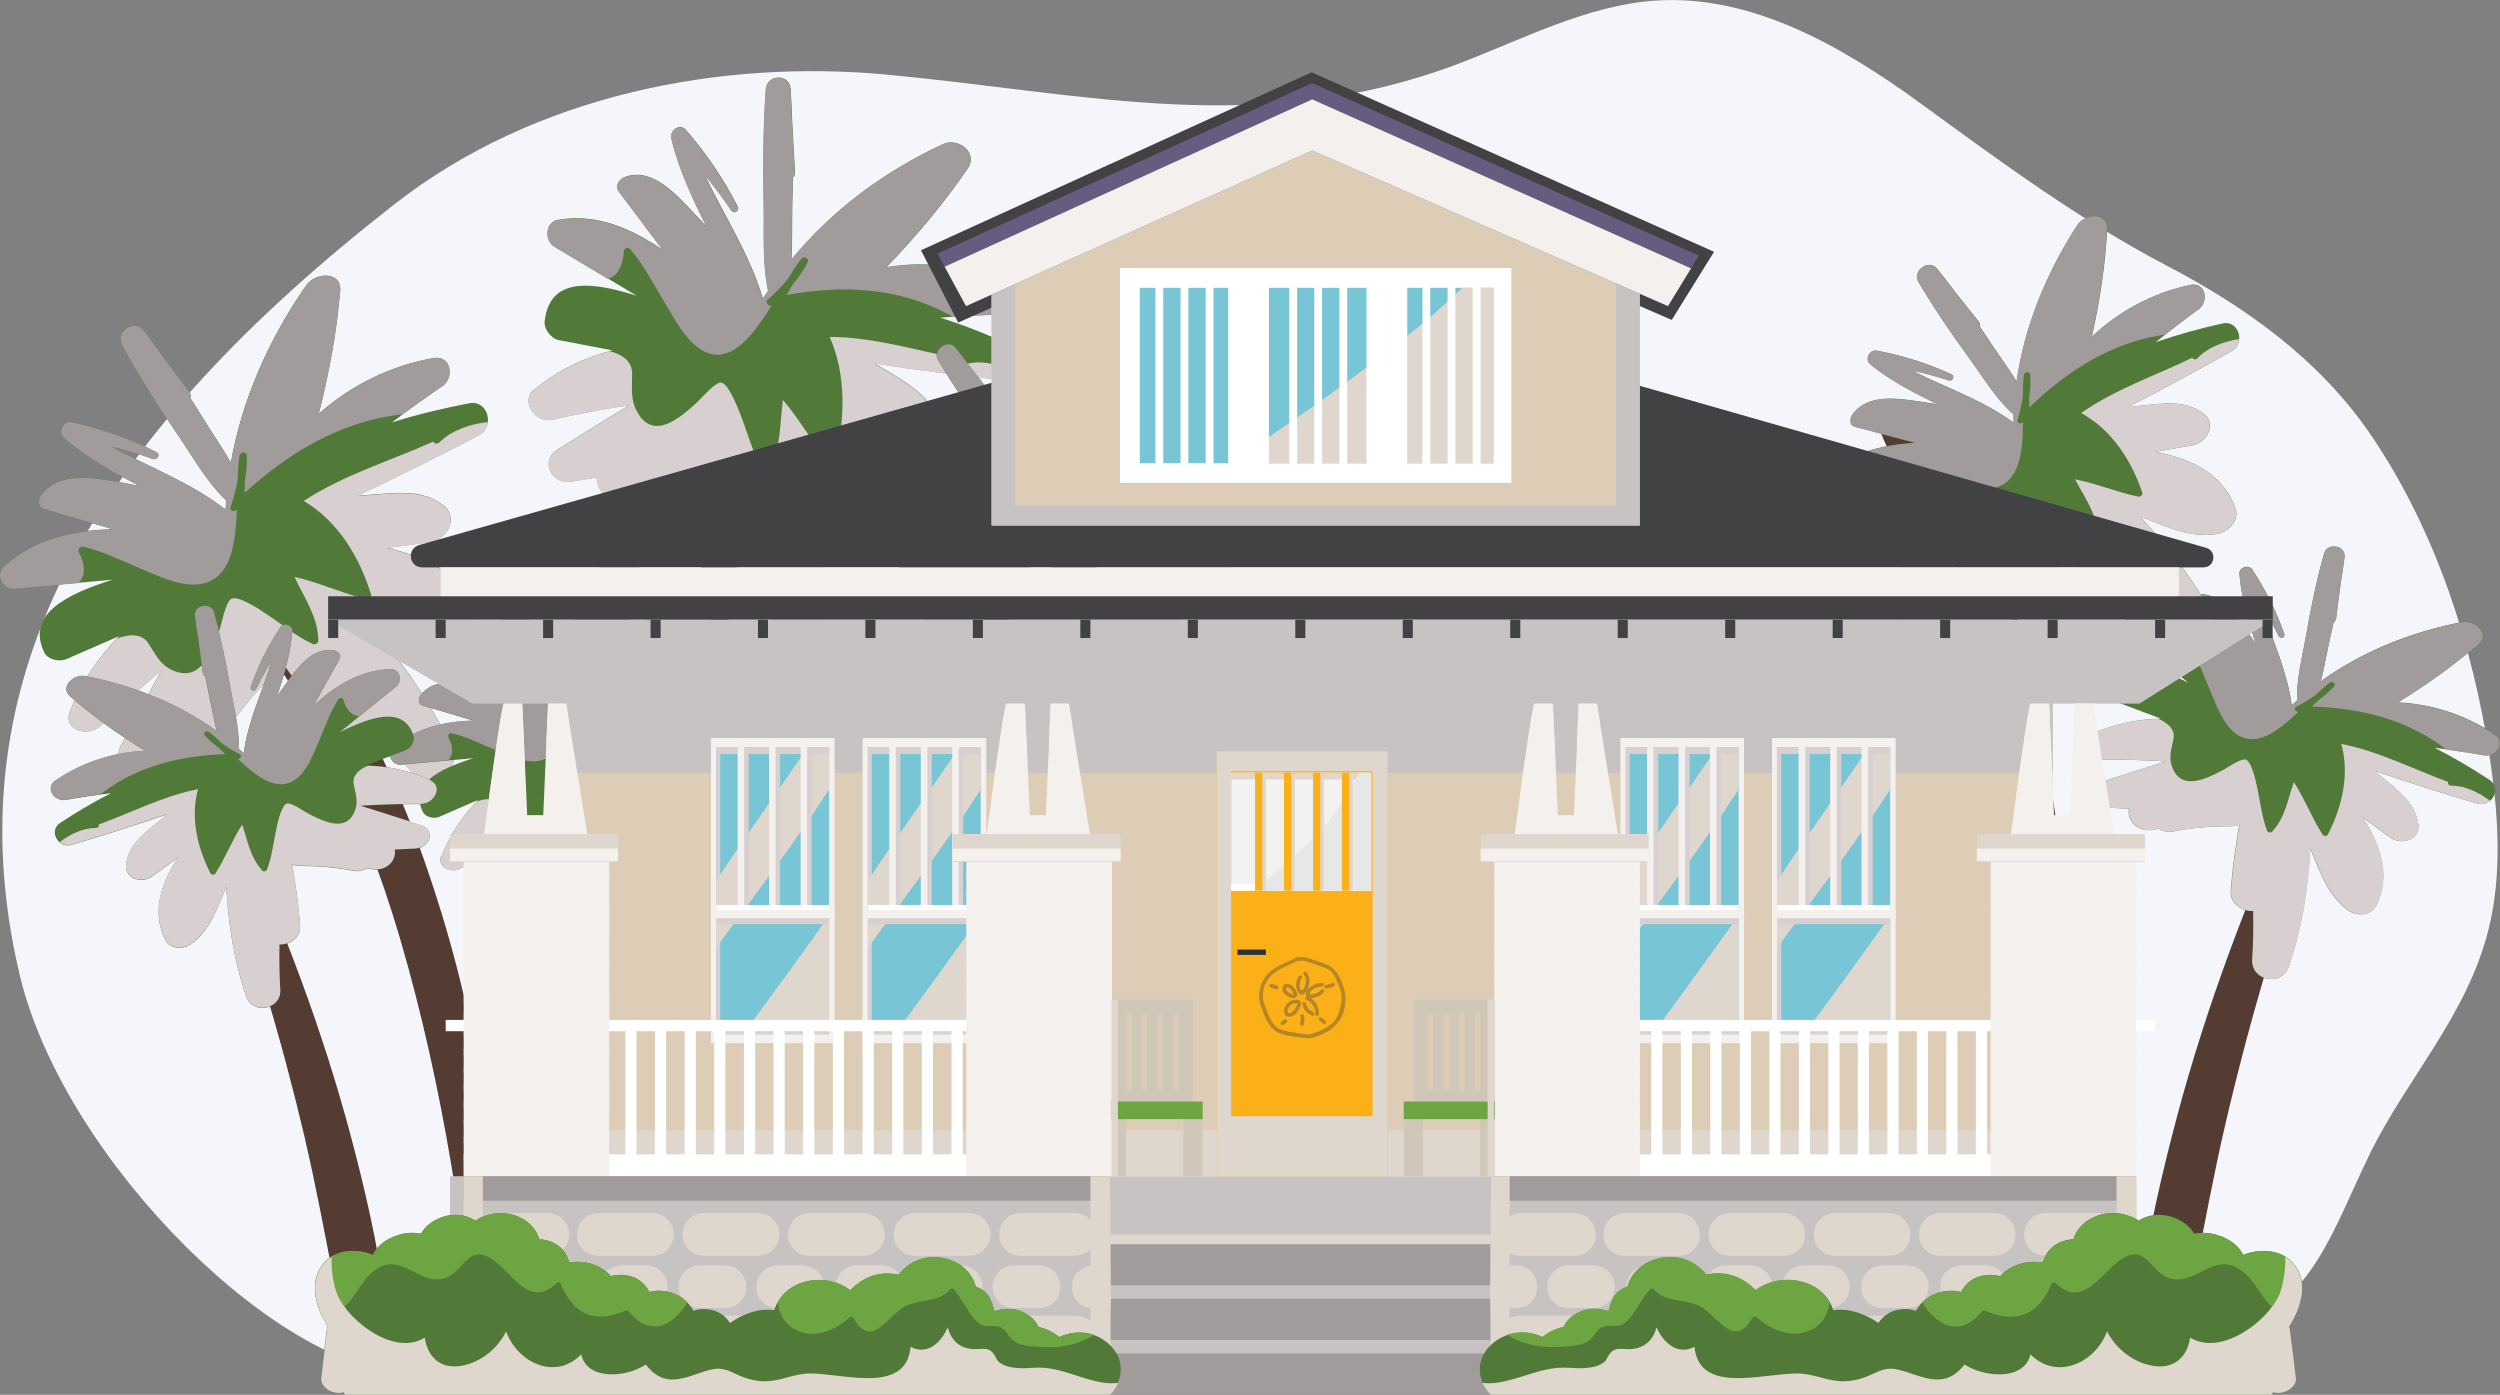 <svg xmlns="http://www.w3.org/2000/svg" id="Layer_2" data-name="Layer 2" viewBox="0 0 179.11 99.93"><rect x="0" y="0" width="179.11" height="99.93" fill="#808080" stroke="none"/><defs><style>      .cls-1 {        fill: #f3f0ee;      }      .cls-2 {        fill: #f2f2f2;      }      .cls-3 {        fill: #e6e7e7;      }      .cls-4 {        fill: #f4f6fb;      }      .cls-5 {        fill: #fff;      }      .cls-6 {        fill: #fcb017;      }      .cls-7 {        fill: #655c7f;      }      .cls-8 {        fill: #a19b9b;      }      .cls-9 {        fill: #d7cfd0;      }      .cls-10 {        fill: #d0c7b9;      }      .cls-11 {        fill: #ddcdb6;      }      .cls-12 {        fill: #c7c3c3;      }      .cls-13 {        fill: #dfd7cd;      }      .cls-14 {        fill: #424143;      }      .cls-15 {        fill: #6da542;      }      .cls-16 {        fill: #553c33;      }      .cls-17 {        fill: #2a303a;      }      .cls-18 {        fill: #517937;      }      .cls-19 {        fill: #78c6d5;      }      .cls-20 {        opacity: .38;      }    </style></defs><g id="Layer_1-2" data-name="Layer 1"><g id="Layer_1-3" data-name="Layer 1"><g><path class="cls-4" d="m160.16,95.4c5.66-2.53,6.88-7.06,9.56-12.6,2.69-5.55,7.03-10,8.58-16.26.96-3.88.7-8.01.12-11.98-1.23-8.36-3.94-16.52-8.44-23.22-3.77-5.62-9.22-9.42-14.77-12.32-6.28-3.29-11.78-7.37-17.61-11.61C131.87,3.23,125.42-.4,118.65.04c-4.91.32-9.5,2.75-14.17,4.53-14.13,5.36-26.65,2.12-40.9.78-11.9-1.12-25.23,1.41-35.29,9.26C7.2,31.05-3.69,48.29,1.41,69.84c3.18,13.4,19.05,28.99,28.57,28.6,28.17-1.16,56.49.16,84.69-.21,8.75-.11,17.51-.26,26.26-.61,6.12-.25,13.39.39,19.23-2.22Z"></path><g><path class="cls-16" d="m75.48,98.17c-.04-1.28-.02-2.56-.05-3.81-.08-3.2-.1-6.4-.25-9.59-.29-6.22-.84-12.44-1.65-18.61-.75-5.67-1.62-11.38-3.05-16.93-.7-2.7-1.6-5.3-2.82-7.8-1.06-2.18-2.45-4.07-3.21-6.37-.19-.58.47-.92.93-.72,4.52,1.94,6.61,7.97,7.98,12.35,1.77,5.66,2.59,11.64,3.39,17.5.86,6.33,1.47,12.69,1.8,19.07.17,3.36.3,6.73.29,10.1,0,1.54.03,3.19-.08,4.82h-3.27,0Z"></path><path class="cls-16" d="m49.81,64.92c-.23,5.99-.05,11.99.33,17.98.2,3.09.37,6.18.57,9.27.12,1.95.35,3.99.43,6h-2.91c-.27-1.76-.44-3.56-.66-5.27-.41-3.15-.76-6.32-1-9.49-.48-6.46-.67-12.97-.4-19.44.49-11.8,3.1-23.12,8.23-33.77.5-1.03,2.32-.29,1.87.79-4.39,10.68-6,22.46-6.45,33.94h0Z"></path><path class="cls-16" d="m16.94,39.24c3.8,3.05,6.64,7.88,8.94,12.1,2.43,4.45,4.28,9.26,5.76,14.1,1.68,5.48,2.8,11.13,3.68,16.78.44,2.79.82,5.59,1.16,8.39.29,2.41.7,5.04.72,7.55h-2.67c-.42-2.02-.61-4.15-.91-6.15-.42-2.82-.8-5.64-1.27-8.45-.93-5.53-2.13-11.01-3.71-16.39-1.4-4.76-3.2-9.35-5.38-13.8-2.26-4.61-5.39-8.46-8.06-12.8-.7-1.14.81-2.07,1.72-1.33h0Z"></path><path class="cls-16" d="m41.96,67.15c-1.25,4.03-2.23,8.13-3.05,12.27-.85,4.3-1.43,8.63-1.81,13-.17,1.88-.23,3.82-.33,5.75h-3.75c.01-2.28.21-4.57.41-6.72.45-4.83,1.22-9.68,2.37-14.4,1.15-4.72,2.62-9.39,4.42-13.91,1.35-3.4,2.75-6.76,5.95-8.77.93-.58,2,.78,1.18,1.53-3.09,2.87-4.19,7.35-5.4,11.24h0Z"></path><path class="cls-16" d="m21.86,81.66c.81,3.43,1.43,6.89,2.12,10.35.39,1.95.58,4.07.88,6.16h3.51c-.21-1.75-.54-3.51-.78-5.17-.57-3.97-1.45-7.86-2.49-11.73-1.97-7.37-4.67-14.52-7.8-21.47-.46-1.02-2.23-.29-1.83.77,2.63,6.88,4.71,13.92,6.4,21.09h0Z"></path><path class="cls-18" d="m69.87,23.67c.89.35,1.77.73,2.64,1.13,1.13.52.64,2.47-.56,2.45.41-1.42-.76-2.66-2.07-3.59h0Z"></path><g><path class="cls-18" d="m38.25,27.93c1.74-1.44,3.64-2.32,5.63-2.83-1.28-.25-2.56-.49-3.84-.73-.54-.1-1.08-.78-1.02-1.34.36-3.24,3.38-2.85,6.6-1.84-1.97-1.18-3.94-2.35-5.9-3.53-.71-.43-.67-1.74.25-1.91,2.7-.49,5.21.58,7.52,2.16-1.05-1.4-2.1-2.81-3.16-4.21-.3-.39.05-.87.41-1.01,1.98-.78,3.76,1.3,5,2.6.3.31.59.64.88.96-1-2.06-1.99-4.11-2.52-6.35-.13-.56.61-1.1,1.04-.6,1.47,1.7,2.7,3.5,3.72,5.5.16.31-.27.56-.46.27-.6-.89-1.23-1.74-1.91-2.55,1.41,2.95,3.23,5.71,4.17,8.87.12-.19.25-.38.38-.56-.43-2-.28-4.26-.32-6.26-.06-2.71-.03-5.46.15-8.16.08-1.13,1.74-1.15,1.78,0,.05.83.09,1.67.12,2.51.06,1.14.12,2.29.19,3.43.01.17-.05.3-.16.39,0,.61-.01,1.22-.03,1.82-.03,1.28.01,2.66-.06,4.02,2.92-3.54,6.62-6.29,10.86-8.26,1.05-.49,2.55.59,1.76,1.76-1.72,2.51-3.69,4.85-5.81,7.06,2.85-.48,5.85-.11,8.63,1.22,1.1.52.5,2.16-.59,2.18-1.41.03-2.8.1-4.2.22,1.75.54,3.46,1.24,5.15,2.02,1.16.54.62,2.58-.66,2.45-3.07-.32-6.12-.72-9.16-1.19.49.3.97.6,1.46.89,1.45.9,2.67,1.75,3.12,3.46.34,1.28-1.04,2.24-2.16,1.66-.88-.45-1.76-.92-2.64-1.4.18.23.36.45.54.68,1.72,2.25,2.72,4.64,2.05,7.47-.24,1.02-1.43,1.39-2.29.93-2.02-1.07-3.01-3.26-4.17-5.14,0,0,0,0,0-.01.49,3.86.62,7.77.15,11.61-.25,2.04-2.96,2.06-3.2,0-.17-1.53-.43-3.07-.72-4.61-.89.24-2.06-.26-2.19-1.47-.18-1.63-.29-3.27-.33-4.91,0-.04,0-.08,0-.13-.03-.45-.04-.93-.05-1.42-.16.13-.36.23-.61.29-1.68.37-3.25.87-4.81,1.59-.43.2-.88.17-1.26,0-.13.06-.25.12-.37.18-1.35.63-2.48-.41-2.45-1.51-.62.1-1.25.21-1.88.31-1.35.21-2.22-1.48-.96-2.28,1.71-1.08,3.42-2.14,5.15-3.2-1.85.28-3.69.63-5.51,1.04-1.17.26-2.35-1.3-1.27-2.19h0Z"></path><path class="cls-8" d="m71.55,22.56c-1.08.02-2.16.08-3.23.16-.13-.08-.26-.14-.39-.21-3.62-1.94-7.65-2.1-11.59-1.37.15-.25.3-.5.45-.75.4-.48.76-1,1.06-1.57.16-.3-.25-.52-.45-.26-.35.45-.66.94-.96,1.43-.43.53-.9,1.01-1.43,1.47-.21.18.02.49.25.44h.01c-.1.16-.19.31-.29.47-.81,1.21-2.19,3.31-3.9,3.02-1.65-.28-2.79-2.6-3.56-3.88-.75-1.24-1.43-2.57-2.38-3.68-.16-.19-.43-.02-.44.18-.08.96-.39,1.76-1.16,1.97-1.28-.76-2.56-1.53-3.84-2.3-.71-.43-.67-1.74.25-1.91,2.7-.49,5.21.58,7.52,2.16-1.05-1.4-2.1-2.81-3.16-4.21-.3-.39.05-.87.41-1.01,1.98-.78,3.76,1.3,5,2.6.3.31.59.64.88.96-1-2.06-1.99-4.11-2.52-6.35-.13-.56.61-1.1,1.04-.6,1.47,1.7,2.7,3.5,3.72,5.5.16.31-.27.56-.46.27-.6-.89-1.23-1.74-1.91-2.55,1.41,2.95,3.23,5.71,4.17,8.87.12-.19.25-.38.38-.56-.43-2-.28-4.26-.32-6.26-.06-2.71-.03-5.46.15-8.16.08-1.13,1.74-1.15,1.78,0,.05.83.09,1.67.12,2.51.06,1.14.12,2.29.19,3.43.01.17-.05.3-.16.39,0,.61-.01,1.22-.03,1.82-.03,1.28.01,2.66-.06,4.02,2.92-3.54,6.62-6.29,10.86-8.26,1.05-.49,2.55.59,1.76,1.76-1.72,2.51-3.69,4.85-5.81,7.06,2.85-.48,5.85-.11,8.63,1.22,1.1.52.5,2.16-.59,2.18h0Z"></path><path class="cls-9" d="m38.25,27.93c1.68-1.39,3.51-2.25,5.42-2.77.87.22,1.62.68,1.62,1.63,0,1.02-.15,1.83.39,2.77,1.16,2.02,3.03.38,4.22-.7.34-.31,1.26-1.41,1.72-1.45.54-.06,1.28,1.92,1.43,2.29.53,1.36.89,2.76,1.59,4.04.09.17.36.17.45,0,.87-1.62.77-3.34,1-5.09,1.21,1.4,2.08,3.05,3.28,4.45.13.15.39.06.44-.12.73-2.86.85-6.09-.37-8.84,3.27,0,6.39,1.04,9.58,1.61-.01.16.12.35.32.3,1.11-.26,2.38.09,3.52.71-.23.32-.58.53-1.02.49-3.07-.32-6.12-.72-9.16-1.19.49.3.97.6,1.46.89,1.45.9,2.67,1.75,3.12,3.46.34,1.28-1.04,2.24-2.16,1.66-.88-.45-1.76-.92-2.64-1.4.18.23.36.45.54.68,1.72,2.25,2.72,4.64,2.05,7.47-.24,1.02-1.43,1.39-2.29.93-2.02-1.07-3.01-3.26-4.17-5.14,0,0,0,0,0-.01.49,3.86.62,7.77.15,11.61-.25,2.04-2.96,2.06-3.2,0-.17-1.53-.43-3.07-.72-4.61-.89.24-2.06-.26-2.19-1.47-.18-1.63-.29-3.27-.33-4.91,0-.04,0-.08,0-.13-.03-.45-.04-.93-.05-1.42-.16.13-.36.23-.61.29-1.68.37-3.25.87-4.81,1.59-.43.2-.88.17-1.26,0-.13.06-.25.12-.37.18-1.35.63-2.48-.41-2.45-1.51-.62.1-1.25.21-1.88.31-1.35.21-2.22-1.48-.96-2.28,1.71-1.08,3.42-2.14,5.15-3.2-1.85.28-3.69.63-5.51,1.04-1.17.26-2.35-1.3-1.27-2.19h0Z"></path></g><g><path class="cls-18" d="m4.99,51.02c.81-2.12,2.03-3.9,3.53-5.44-1.25.54-2.51,1.09-3.76,1.64-.53.23-1.35.02-1.58-.46-1.33-2.73,1.53-4.17,4.89-5.23-2.33.21-4.67.43-7.01.64-.85.08-1.48-.97-.75-1.63,2.14-1.94,4.9-2.54,7.74-2.63-1.65-.49-3.29-.98-4.93-1.47-.46-.14-.4-.7-.15-1.02,1.35-1.75,3.98-1.15,5.74-.85.43.07.85.16,1.27.25-1.92-1.03-3.85-2.07-5.45-3.51-.4-.36-.02-1.21.61-1.07,2.16.48,4.17,1.18,6.08,2.16.3.15.04.59-.27.48-.98-.36-1.97-.65-2.98-.89,2.75,1.5,5.75,2.6,8.19,4.52.01-.22.03-.44.04-.66-1.4-1.32-2.41-3.17-3.47-4.7-1.43-2.09-2.8-4.24-4.01-6.46-.51-.93.95-1.9,1.57-1.02.47.62.93,1.26,1.38,1.89.64.86,1.27,1.72,1.92,2.57.09.12.1.26.06.4.3.48.61.96.9,1.44.62,1.01,1.36,2.07,1.99,3.17.78-4.43,2.64-8.72,5.39-12.69.68-.98,2.55-1.01,2.44.36-.24,2.95-.79,5.91-1.54,8.84,2.27-2.02,5.11-3.45,8.24-4,1.23-.22,1.54,1.4.59,2.04-1.23.83-2.42,1.69-3.59,2.58,1.81-.58,3.69-1.02,5.57-1.38,1.3-.25,1.86,1.66.66,2.29-2.87,1.52-5.77,2.95-8.7,4.34.58-.05,1.16-.1,1.74-.14,1.74-.13,3.24-.17,4.52.91.96.81.22,2.35-1.06,2.54-1.01.15-2.02.29-3.04.42.27.07.55.14.82.22,2.66.76,4.76,2.06,5.6,4.65.3.93-.56,1.91-1.55,2.04-2.33.33-4.32-.82-6.29-1.61,0,0-.01,0-.01,0,2.4,2.73,4.5,5.71,6.03,8.97.82,1.74-1.57,3.31-2.82,1.84-.93-1.1-1.94-2.15-2.98-3.19-.66.7-1.96.98-2.68.11-.99-1.18-1.91-2.39-2.79-3.64-.03-.03-.05-.06-.07-.09-.26-.34-.51-.7-.76-1.08-.07.19-.2.39-.39.57-1.3,1.26-2.42,2.54-3.44,4-.28.4-.69.64-1.11.73-.08.12-.16.24-.24.36-.87,1.26-2.4,1.11-2.93.23-.5.44-1,.88-1.5,1.32-1.08.94-2.71.12-2-1.22.96-1.82,1.93-3.64,2.92-5.46-1.49,1.28-2.94,2.61-4.34,3.98-.89.88-2.73.34-2.23-.97h-.01Z"></path><path class="cls-8" d="m31.66,27.69c-.95.64-1.87,1.3-2.77,1.98-.16.02-.31.04-.45.06-4.18.56-7.82,2.76-10.92,5.59,0-.28.01-.56.02-.84.11-.61.16-1.22.14-1.84-.01-.33-.49-.26-.53.05-.08.56-.1,1.11-.12,1.67-.11.66-.28,1.31-.51,1.97-.09.26.26.37.44.19,0,0,0,0,.01,0,0,.18-.01.35-.02.53-.1,1.41-.25,3.84-1.91,4.6-1.6.73-3.78-.43-5.12-.98-1.3-.53-2.57-1.19-3.97-1.5-.23-.05-.39.23-.3.4.42.8.55,1.59-.02,2.2-1.52.14-3.04.28-4.56.41-.85.08-1.48-.97-.75-1.63,2.14-1.94,4.9-2.54,7.74-2.63-1.65-.49-3.29-.98-4.93-1.47-.46-.14-.4-.7-.15-1.02,1.35-1.75,3.98-1.15,5.74-.85.43.07.85.16,1.27.25-1.92-1.03-3.85-2.07-5.45-3.51-.4-.36-.02-1.21.61-1.07,2.16.48,4.17,1.18,6.08,2.16.3.15.04.59-.27.48-.98-.36-1.97-.65-2.98-.89,2.75,1.5,5.75,2.6,8.19,4.52.01-.22.03-.44.04-.66-1.4-1.32-2.41-3.17-3.47-4.7-1.43-2.09-2.8-4.24-4.01-6.46-.51-.93.95-1.9,1.57-1.02.47.62.93,1.26,1.38,1.89.64.86,1.27,1.72,1.92,2.57.09.12.1.26.06.4.3.48.61.96.9,1.44.62,1.01,1.36,2.07,1.99,3.17.78-4.43,2.64-8.72,5.39-12.69.68-.98,2.55-1.01,2.44.36-.24,2.95-.79,5.91-1.54,8.84,2.27-2.02,5.11-3.45,8.24-4,1.23-.22,1.54,1.4.59,2.04h-.01Z"></path><path class="cls-9" d="m4.99,51.02c.78-2.05,1.95-3.77,3.38-5.27.88-.32,1.77-.4,2.26.34.53.79.79,1.51,1.75,1.94,2.05.91,2.86-1.45,3.37-2.98.14-.44.4-1.82.78-2.12.45-.36,2.11.76,2.42.97,1.15.75,2.19,1.64,3.46,2.24.17.08.4-.07.4-.26-.05-1.76-1.02-3.05-1.71-4.55,1.78.4,3.39,1.18,5.16,1.59.19.04.38-.17.32-.34-.82-2.65-2.35-5.24-4.82-6.69,2.88-1.88,6.17-2.86,9.28-4.25.07.13.28.21.44.05.85-.84,2.15-1.3,3.47-1.46-.04.38-.24.75-.65.97-2.87,1.52-5.77,2.95-8.7,4.34.58-.05,1.16-.1,1.74-.14,1.74-.13,3.24-.17,4.52.91.96.81.22,2.35-1.06,2.54-1.01.15-2.02.29-3.04.42.27.07.55.14.82.22,2.66.76,4.76,2.06,5.6,4.65.3.93-.56,1.91-1.55,2.04-2.33.33-4.32-.82-6.29-1.61,0,0-.01,0-.01,0,2.4,2.73,4.5,5.71,6.03,8.97.82,1.74-1.57,3.31-2.82,1.84-.93-1.1-1.94-2.15-2.98-3.19-.66.7-1.96.98-2.68.11-.99-1.18-1.91-2.39-2.79-3.64-.03-.03-.05-.06-.07-.09-.26-.34-.51-.7-.76-1.08-.07.19-.2.39-.39.57-1.3,1.26-2.42,2.54-3.44,4-.28.4-.69.64-1.11.73-.08.12-.16.24-.24.36-.87,1.26-2.4,1.11-2.93.23-.5.44-1,.88-1.5,1.32-1.08.94-2.71.12-2-1.22.96-1.82,1.93-3.64,2.92-5.46-1.49,1.28-2.94,2.61-4.34,3.98-.89.88-2.73.34-2.23-.97Z"></path></g><g><path class="cls-18" d="m31.64,61.33c.6-1.57,1.5-2.88,2.61-4.02-.93.4-1.85.81-2.78,1.21-.39.17-1,.01-1.17-.34-.98-2.02,1.14-3.08,3.62-3.86-1.73.16-3.45.31-5.18.47-.63.06-1.09-.72-.55-1.21,1.58-1.43,3.62-1.88,5.72-1.95-1.22-.36-2.43-.73-3.65-1.09-.34-.1-.3-.52-.11-.76,1-1.29,2.94-.85,4.24-.63.31.05.63.12.93.18-1.42-.76-2.84-1.53-4.03-2.59-.3-.27-.01-.89.45-.79,1.59.36,3.08.87,4.5,1.59.22.11.03.44-.2.35-.73-.26-1.45-.48-2.2-.66,2.03,1.11,4.26,1.92,6.06,3.34,0-.16.02-.32.03-.48-1.04-.97-1.79-2.34-2.57-3.48-1.06-1.54-2.07-3.14-2.97-4.78-.38-.69.7-1.4,1.16-.75.35.46.69.93,1.02,1.4.47.64.94,1.27,1.42,1.9.07.09.08.19.05.29.22.35.45.71.66,1.06.46.75,1.01,1.53,1.47,2.35.57-3.28,1.96-6.44,3.99-9.38.5-.73,1.89-.74,1.8.27-.18,2.18-.58,4.37-1.14,6.54,1.68-1.49,3.78-2.55,6.09-2.96.91-.16,1.14,1.04.43,1.51-.91.61-1.79,1.25-2.66,1.91,1.34-.43,2.73-.75,4.12-1.02.96-.18,1.37,1.23.49,1.7-2.12,1.12-4.26,2.18-6.43,3.21.43-.04.86-.07,1.29-.1,1.28-.1,2.4-.12,3.34.67.71.6.17,1.74-.79,1.88-.75.11-1.5.22-2.25.31.2.05.41.1.61.16,1.97.56,3.52,1.53,4.14,3.44.22.69-.41,1.41-1.14,1.51-1.72.24-3.19-.6-4.65-1.19,0,0,0,0-.01,0,1.78,2.02,3.33,4.22,4.46,6.64.6,1.28-1.16,2.45-2.09,1.36-.69-.81-1.43-1.59-2.2-2.36-.49.52-1.45.73-1.98.08-.73-.87-1.41-1.77-2.06-2.69-.02-.02-.04-.05-.05-.07-.19-.25-.38-.52-.56-.8-.05.14-.14.29-.29.43-.96.93-1.79,1.88-2.54,2.96-.21.3-.51.47-.82.54-.06.09-.12.18-.18.26-.64.93-1.77.82-2.17.17-.37.32-.74.65-1.11.97-.8.7-2.01.09-1.48-.91.71-1.35,1.43-2.69,2.15-4.03-1.1.95-2.17,1.93-3.21,2.94-.66.65-2.02.25-1.65-.72h.01Z"></path><path class="cls-8" d="m51.36,44.07c-.7.47-1.38.96-2.05,1.46-.12.01-.23.03-.33.04-3.09.42-5.78,2.04-8.07,4.13,0-.21,0-.41.01-.62.08-.45.12-.9.1-1.36,0-.25-.36-.19-.39.04-.06.41-.08.82-.09,1.23-.08.49-.21.97-.38,1.45-.07.19.19.27.33.14,0,0,0,0,0,0,0,.13,0,.26-.02.39-.08,1.04-.18,2.84-1.41,3.4-1.18.54-2.8-.32-3.78-.73-.96-.4-1.9-.88-2.93-1.11-.17-.04-.29.17-.22.3.31.59.4,1.18-.01,1.63-1.12.1-2.25.21-3.37.31-.63.06-1.09-.72-.55-1.21,1.58-1.43,3.62-1.88,5.72-1.95-1.22-.36-2.43-.73-3.65-1.09-.34-.1-.3-.52-.11-.76,1-1.29,2.94-.85,4.24-.63.31.05.63.12.93.18-1.42-.76-2.84-1.53-4.03-2.59-.3-.27-.01-.89.45-.79,1.59.36,3.08.87,4.5,1.59.22.11.03.44-.2.35-.73-.26-1.45-.48-2.2-.66,2.03,1.11,4.26,1.92,6.06,3.34,0-.16.02-.32.03-.48-1.04-.97-1.79-2.34-2.57-3.48-1.06-1.54-2.07-3.14-2.97-4.78-.38-.69.7-1.4,1.16-.75.35.46.69.93,1.02,1.4.47.64.94,1.27,1.42,1.9.07.09.08.19.05.29.22.35.45.71.66,1.06.46.75,1.01,1.53,1.47,2.35.57-3.28,1.96-6.44,3.99-9.38.5-.73,1.89-.74,1.8.27-.18,2.18-.58,4.37-1.14,6.54,1.68-1.49,3.78-2.55,6.09-2.96.91-.16,1.14,1.04.43,1.51h0Z"></path><path class="cls-9" d="m31.64,61.33c.58-1.52,1.44-2.79,2.5-3.9.65-.24,1.31-.3,1.67.25.39.59.59,1.12,1.3,1.43,1.52.67,2.12-1.07,2.49-2.2.11-.32.29-1.35.57-1.57.33-.26,1.56.57,1.79.72.86.56,1.62,1.21,2.56,1.66.12.06.3-.05.29-.19-.04-1.3-.75-2.26-1.27-3.36,1.31.3,2.5.87,3.82,1.17.14.03.28-.13.24-.25-.6-1.96-1.74-3.88-3.56-4.94,2.13-1.39,4.56-2.12,6.86-3.15.05.1.21.15.32.04.63-.62,1.59-.96,2.57-1.08-.03.28-.17.55-.48.71-2.12,1.12-4.26,2.18-6.43,3.21.43-.04.86-.07,1.29-.1,1.28-.1,2.4-.12,3.34.67.71.6.17,1.74-.79,1.88-.75.11-1.5.22-2.25.31.2.05.41.1.61.16,1.97.56,3.52,1.53,4.14,3.44.22.69-.41,1.41-1.14,1.51-1.72.24-3.19-.6-4.65-1.19,0,0,0,0-.01,0,1.78,2.02,3.33,4.22,4.46,6.64.6,1.28-1.16,2.45-2.09,1.36-.69-.81-1.43-1.59-2.2-2.36-.49.52-1.45.73-1.98.08-.73-.87-1.41-1.77-2.06-2.69-.02-.02-.04-.05-.05-.07-.19-.25-.38-.52-.56-.8-.05.14-.14.29-.29.43-.96.93-1.79,1.88-2.54,2.96-.21.3-.51.47-.82.54-.06.09-.12.18-.18.26-.64.93-1.77.82-2.17.17-.37.32-.74.65-1.11.97-.8.7-2.01.09-1.48-.91.71-1.35,1.43-2.69,2.15-4.03-1.1.95-2.17,1.93-3.21,2.94-.66.65-2.02.25-1.65-.72h0Z"></path></g><g><path class="cls-18" d="m30.87,55.9c-1.52-.71-3.09-1.02-4.68-1.06.95-.36,1.89-.71,2.84-1.07.4-.15.73-.69.6-1.06-.7-2.13-2.96-1.42-5.29-.25,1.35-1.09,2.7-2.18,4.04-3.27.49-.4.28-1.28-.44-1.25-2.13.08-3.91,1.18-5.46,2.59.62-1.11,1.23-2.22,1.85-3.32.17-.31-.15-.58-.45-.62-1.62-.23-2.7,1.44-3.48,2.51-.19.26-.37.52-.54.78.49-1.54.97-3.08,1.08-4.67.03-.4-.61-.65-.87-.25-.89,1.37-1.6,2.77-2.11,4.28-.08.23.28.34.39.11.34-.69.71-1.36,1.12-2.01-.68,2.21-1.71,4.34-2.01,6.62-.12-.11-.24-.22-.36-.32.06-1.42-.35-2.92-.58-4.28-.32-1.84-.7-3.69-1.2-5.49-.21-.75-1.48-.52-1.36.27.07.57.16,1.14.25,1.71.11.78.21,1.57.31,2.35.01.11.08.19.17.24.09.41.17.82.26,1.23.19.86.34,1.8.58,2.71-2.7-1.95-5.9-3.25-9.4-3.94-.87-.17-1.87.78-1.11,1.45,1.65,1.44,3.46,2.73,5.38,3.9-2.24.1-4.48.8-6.43,2.13-.77.52-.09,1.53.74,1.39,1.08-.19,2.16-.35,3.24-.48-1.26.63-2.48,1.36-3.66,2.14-.81.54-.13,1.84.83,1.56,2.3-.67,4.58-1.41,6.84-2.18-.33.27-.67.55-1,.83-.99.82-1.81,1.58-1.93,2.81-.09.92,1.09,1.36,1.87.8.62-.44,1.22-.89,1.83-1.34-.11.18-.22.36-.32.54-1.02,1.78-1.46,3.55-.57,5.35.32.65,1.28.72,1.87.29,1.4-1.03,1.87-2.66,2.5-4.1,0,0,0,0,0-.01.14,2.68.56,5.35,1.43,7.87.47,1.34,2.54.95,2.44-.48-.07-1.06-.08-2.14-.06-3.23.71.03,1.54-.49,1.48-1.32-.08-1.13-.22-2.25-.4-3.36,0-.03,0-.06-.01-.09-.04-.31-.09-.64-.16-.97.14.06.3.1.5.1,1.33,0,2.6.1,3.89.35.35.07.69-.02.97-.18.1.02.21.05.31.06,1.11.22,1.84-.65,1.67-1.39.49-.03.98-.05,1.47-.07,1.06-.06,1.5-1.33.43-1.68-1.45-.47-2.9-.93-4.36-1.39,1.45-.09,2.9-.13,4.35-.13.93,0,1.62-1.23.68-1.67h.01Z"></path><path class="cls-8" d="m4.71,57.28c.83-.15,1.66-.27,2.49-.38.09-.07.18-.14.27-.2,2.51-1.85,5.56-2.57,8.67-2.67-.15-.15-.3-.29-.45-.44-.37-.27-.71-.56-1.02-.9-.17-.18.12-.39.31-.25.33.26.63.53.92.82.4.29.83.55,1.29.78.18.09.05.33-.14.33h-.01c.09.09.19.18.29.27.78.69,2.11,1.91,3.38,1.45,1.22-.44,1.78-2.18,2.21-3.16.41-.95.75-1.95,1.33-2.84.1-.15.32-.08.36.06.19.64.53,1.13,1.15,1.16.88-.71,1.75-1.42,2.63-2.13.49-.4.28-1.28-.44-1.25-2.13.08-3.91,1.18-5.46,2.59.62-1.11,1.23-2.22,1.85-3.32.17-.31-.15-.58-.45-.62-1.62-.23-2.7,1.44-3.48,2.51-.19.26-.37.52-.54.78.49-1.54.97-3.08,1.08-4.67.03-.4-.61-.65-.87-.25-.89,1.37-1.6,2.77-2.11,4.28-.08.23.28.34.39.11.34-.69.71-1.36,1.12-2.01-.68,2.21-1.71,4.34-2.01,6.62-.12-.11-.24-.22-.36-.32.06-1.42-.35-2.92-.58-4.28-.32-1.84-.7-3.69-1.2-5.49-.21-.75-1.48-.52-1.36.27.07.57.16,1.14.25,1.71.11.78.21,1.57.31,2.35.01.11.08.19.17.24.09.41.17.82.26,1.23.19.86.34,1.8.58,2.71-2.7-1.95-5.9-3.25-9.4-3.94-.87-.17-1.87.78-1.11,1.45,1.65,1.44,3.46,2.73,5.38,3.9-2.24.1-4.48.8-6.43,2.13-.77.52-.09,1.53.74,1.39h0Z"></path><path class="cls-9" d="m30.87,55.9c-1.47-.68-2.98-.99-4.51-1.05-.63.28-1.14.7-1.02,1.35.13.69.36,1.21.07,1.93-.62,1.54-2.26.71-3.32.16-.3-.16-1.15-.76-1.5-.73-.42.04-.72,1.49-.78,1.77-.22,1-.31,2-.68,2.97-.05.13-.25.17-.34.07-.88-.96-1.04-2.14-1.44-3.29-.74,1.13-1.19,2.37-1.92,3.5-.08.12-.29.1-.35-.01-.93-1.83-1.46-3.99-.89-6.03-2.5.49-4.74,1.66-7.11,2.53.03.11-.04.25-.21.25-.88-.01-1.81.42-2.59,1.01.22.18.51.27.84.18,2.3-.67,4.58-1.41,6.84-2.18-.33.27-.67.55-1,.83-.99.82-1.81,1.58-1.93,2.81-.09.92,1.09,1.36,1.87.8.62-.44,1.22-.89,1.83-1.34-.11.18-.22.36-.32.54-1.02,1.78-1.46,3.55-.57,5.35.32.65,1.28.72,1.87.29,1.4-1.03,1.87-2.66,2.5-4.1,0,0,0,0,0-.01.14,2.68.56,5.35,1.43,7.87.47,1.34,2.54.95,2.44-.48-.07-1.06-.08-2.14-.06-3.23.71.03,1.54-.49,1.48-1.32-.08-1.13-.22-2.25-.4-3.36,0-.03,0-.06-.01-.09-.04-.31-.09-.64-.16-.97.14.06.3.1.5.1,1.33,0,2.6.1,3.89.35.35.07.69-.02.97-.18.1.02.21.05.31.06,1.11.22,1.84-.65,1.67-1.39.49-.03.98-.05,1.47-.07,1.06-.06,1.5-1.33.43-1.68-1.45-.47-2.9-.93-4.36-1.39,1.45-.09,2.9-.13,4.35-.13.93,0,1.62-1.23.68-1.67h.01Z"></path></g><g><path class="cls-18" d="m64.87,47.17c.6-1.74,1.54-3.2,2.71-4.49-1,.47-2,.95-3,1.42-.42.2-1.09.05-1.29-.33-1.14-2.18,1.13-3.41,3.82-4.35-1.88.23-3.76.47-5.65.69-.69.08-1.22-.75-.65-1.3,1.68-1.62,3.89-2.18,6.18-2.33-1.34-.35-2.68-.71-4.02-1.06-.38-.1-.34-.56-.15-.82,1.05-1.45,3.19-1.03,4.62-.83.35.05.69.1,1.03.17-1.58-.79-3.16-1.57-4.5-2.7-.34-.28-.05-.97.47-.88,1.76.34,3.4.85,4.97,1.59.24.12.05.48-.21.39-.8-.26-1.61-.48-2.43-.65,2.26,1.14,4.72,1.96,6.74,3.45,0-.18.01-.35.02-.53-1.17-1.03-2.03-2.5-2.92-3.71-1.21-1.65-2.37-3.36-3.41-5.12-.43-.74.72-1.56,1.24-.87.4.49.78.99,1.16,1.5.53.68,1.07,1.35,1.62,2.03.08.1.09.21.06.32.26.38.51.76.76,1.14.53.8,1.15,1.64,1.68,2.51.52-3.6,1.92-7.11,4.03-10.39.52-.81,2.04-.88,1.98.23-.12,2.39-.49,4.8-1.02,7.19,1.79-1.69,4.04-2.92,6.56-3.45.99-.21,1.28,1.09.53,1.64-.97.7-1.92,1.43-2.84,2.18,1.45-.51,2.95-.92,4.47-1.26,1.04-.23,1.54,1.3.59,1.84-2.28,1.3-4.59,2.54-6.92,3.73.47-.05.94-.11,1.41-.16,1.4-.15,2.62-.22,3.67.62.79.63.24,1.89-.79,2.08-.82.15-1.63.29-2.45.42.22.05.45.1.67.16,2.17.55,3.9,1.55,4.65,3.62.27.75-.4,1.55-1.2,1.69-1.87.32-3.51-.55-5.13-1.14,0,0,0,0-.01,0,2.01,2.15,3.78,4.5,5.11,7.1.7,1.39-1.18,2.72-2.23,1.56-.78-.86-1.62-1.69-2.49-2.5-.52.58-1.56.84-2.17.16-.83-.92-1.61-1.88-2.35-2.87-.02-.03-.04-.05-.06-.07-.22-.26-.43-.56-.64-.86-.05.16-.15.32-.3.47-1.01,1.05-1.89,2.12-2.68,3.33-.21.33-.54.53-.88.62-.06.1-.12.19-.18.29-.67,1.04-1.91.96-2.37.26-.39.37-.78.74-1.18,1.1-.85.79-2.19.17-1.65-.94.73-1.5,1.47-2.99,2.22-4.48-1.17,1.07-2.31,2.18-3.41,3.33-.7.73-2.2.34-1.83-.73h0Z"></path><path class="cls-8" d="m85.83,27.63c-.75.54-1.48,1.1-2.19,1.67-.13.02-.25.04-.36.06-3.36.56-6.25,2.43-8.68,4.8,0-.23,0-.45,0-.68.07-.49.1-.99.06-1.49-.02-.27-.4-.2-.43.06-.05.45-.06.9-.06,1.35-.07.53-.19,1.07-.36,1.61-.07.21.22.3.36.14,0,0,0,0,0,0,0,.14,0,.29,0,.43-.05,1.14-.1,3.11-1.43,3.76-1.27.63-3.07-.25-4.16-.66-1.06-.4-2.1-.89-3.24-1.11-.19-.04-.31.19-.23.33.36.63.48,1.28.04,1.78-1.22.15-2.45.3-3.67.45-.69.08-1.22-.75-.65-1.3,1.68-1.62,3.89-2.18,6.18-2.33-1.34-.35-2.68-.71-4.02-1.06-.38-.1-.34-.56-.15-.82,1.05-1.45,3.19-1.03,4.62-.83.35.05.69.1,1.03.17-1.58-.79-3.16-1.57-4.5-2.7-.34-.28-.05-.97.47-.88,1.76.34,3.4.85,4.97,1.59.24.12.05.48-.21.39-.8-.26-1.61-.48-2.43-.65,2.26,1.14,4.72,1.96,6.74,3.45,0-.18.01-.35.02-.53-1.17-1.03-2.03-2.5-2.92-3.71-1.21-1.65-2.37-3.36-3.41-5.12-.43-.74.72-1.56,1.24-.87.4.49.78.99,1.16,1.5.53.68,1.07,1.35,1.62,2.03.08.1.09.21.06.32.26.38.51.76.76,1.14.53.8,1.15,1.64,1.68,2.51.52-3.6,1.92-7.11,4.03-10.39.52-.81,2.04-.88,1.98.23-.12,2.39-.49,4.8-1.02,7.19,1.79-1.69,4.04-2.92,6.56-3.45.99-.21,1.28,1.09.53,1.64h-.01Z"></path><path class="cls-9" d="m64.87,47.17c.58-1.67,1.48-3.1,2.59-4.35.7-.28,1.42-.37,1.84.22.45.63.68,1.2,1.47,1.52,1.68.68,2.28-1.24,2.65-2.49.1-.36.27-1.48.57-1.73.35-.3,1.72.57,1.98.73.95.58,1.81,1.27,2.85,1.72.14.06.32-.07.31-.22-.09-1.42-.9-2.44-1.5-3.63,1.44.28,2.77.87,4.21,1.15.16.03.3-.15.26-.28-.73-2.12-2.03-4.18-4.06-5.28,2.28-1.59,4.91-2.47,7.39-3.68.06.11.23.16.35.03.66-.7,1.7-1.1,2.76-1.27-.02.31-.17.61-.5.8-2.28,1.3-4.59,2.54-6.92,3.73.47-.05.94-.11,1.41-.16,1.4-.15,2.62-.22,3.67.62.79.63.24,1.89-.79,2.08-.82.15-1.63.29-2.45.42.22.05.45.1.67.16,2.17.55,3.9,1.55,4.65,3.62.27.75-.4,1.55-1.2,1.69-1.87.32-3.51-.55-5.13-1.14,0,0,0,0-.01,0,2.01,2.15,3.78,4.5,5.11,7.1.7,1.39-1.18,2.72-2.23,1.56-.78-.86-1.62-1.69-2.49-2.5-.52.58-1.56.84-2.17.16-.83-.92-1.61-1.88-2.35-2.87-.02-.03-.04-.05-.06-.07-.22-.26-.43-.56-.64-.86-.05.16-.15.32-.3.47-1.01,1.05-1.89,2.12-2.68,3.33-.21.33-.54.53-.88.62-.06.1-.12.19-.18.29-.67,1.04-1.91.96-2.37.26-.39.37-.78.74-1.18,1.1-.85.79-2.19.17-1.65-.94.73-1.5,1.47-2.99,2.22-4.48-1.17,1.07-2.31,2.18-3.41,3.33-.7.73-2.2.34-1.83-.73h0Z"></path></g></g><g><path class="cls-16" d="m146.33,98.17c-.04-1.37-.02-2.76-.05-4.1-.08-3.45-.11-6.89-.27-10.34-.31-6.71-.9-13.4-1.78-20.06-.8-6.11-1.75-12.26-3.29-18.23-.75-2.9-1.72-5.71-3.04-8.41-1.14-2.34-2.64-4.39-3.46-6.86-.21-.63.51-.98,1-.77,4.87,2.09,7.13,8.58,8.6,13.31,1.91,6.1,2.79,12.54,3.65,18.85.93,6.82,1.58,13.67,1.94,20.54.19,3.62.32,7.26.31,10.88,0,1.66.03,3.43-.09,5.19h-3.53,0Z"></path><path class="cls-16" d="m159.47,80.39c-.87,3.7-1.54,7.43-2.28,11.15-.41,2.1-.62,4.39-.95,6.63h-3.78c.22-1.89.58-3.78.84-5.57.61-4.28,1.57-8.47,2.68-12.64,2.12-7.94,5.04-15.64,8.41-23.13.5-1.1,2.41-.31,1.97.83-2.83,7.41-5.08,15-6.89,22.72h0Z"></path><g><path class="cls-18" d="m149.76,52.63c1.64-.76,3.33-1.1,5.04-1.15-1.02-.39-2.04-.77-3.06-1.15-.43-.16-.78-.74-.65-1.14.76-2.3,3.19-1.53,5.7-.27-1.45-1.18-2.9-2.35-4.35-3.53-.53-.43-.3-1.37.48-1.35,2.29.08,4.21,1.27,5.88,2.79-.67-1.19-1.33-2.39-2-3.58-.19-.33.16-.62.48-.67,1.74-.25,2.91,1.55,3.75,2.7.2.28.4.56.58.84-.52-1.66-1.05-3.32-1.17-5.03-.03-.43.66-.7.94-.27.96,1.47,1.72,2.99,2.28,4.61.09.25-.3.36-.42.12-.36-.75-.76-1.46-1.21-2.16.74,2.38,1.84,4.68,2.16,7.13.13-.12.26-.23.39-.35-.07-1.53.38-3.15.63-4.61.34-1.98.75-3.98,1.3-5.92.23-.81,1.59-.56,1.46.29-.08.62-.17,1.23-.27,1.85-.12.84-.23,1.68-.33,2.53-.01.12-.09.21-.18.26-.09.44-.19.88-.29,1.32-.21.92-.37,1.94-.63,2.92,2.91-2.1,6.35-3.51,10.12-4.25.93-.18,2.02.84,1.19,1.56-1.78,1.55-3.73,2.94-5.79,4.2,2.42.11,4.83.87,6.93,2.29.83.56.1,1.65-.8,1.49-1.16-.21-2.32-.38-3.49-.52,1.36.68,2.67,1.46,3.95,2.31.88.58.14,1.98-.9,1.68-2.48-.73-4.94-1.52-7.37-2.35.36.3.72.59,1.08.89,1.06.89,1.94,1.71,2.07,3.03.1.99-1.18,1.46-2.02.86-.66-.48-1.32-.96-1.97-1.45.12.19.24.39.35.58,1.1,1.92,1.57,3.82.61,5.77-.35.7-1.38.78-2.02.31-1.51-1.11-2.01-2.86-2.7-4.42,0,0,0,0,0-.01-.15,2.89-.6,5.76-1.54,8.48-.5,1.45-2.73,1.02-2.63-.52.08-1.14.09-2.31.07-3.47-.77.03-1.66-.53-1.59-1.43.09-1.22.23-2.42.43-3.63,0-.03,0-.06.01-.09.04-.34.1-.69.17-1.04-.15.07-.33.11-.54.11-1.44,0-2.8.1-4.19.38-.38.08-.75-.02-1.04-.2-.11.02-.22.05-.33.07-1.2.24-1.98-.7-1.8-1.5-.53-.03-1.06-.05-1.59-.08-1.14-.06-1.62-1.44-.47-1.81,1.56-.51,3.13-1,4.69-1.5-1.56-.1-3.12-.14-4.69-.13-1,0-1.75-1.32-.74-1.8h0Z"></path><path class="cls-8" d="m177.95,54.12c-.89-.16-1.79-.29-2.68-.41-.1-.08-.19-.15-.29-.22-2.7-2-6-2.77-9.34-2.87.16-.16.32-.31.48-.47.4-.29.77-.61,1.1-.97.18-.19-.13-.42-.33-.26-.35.27-.68.58-1,.88-.43.31-.89.59-1.39.84-.2.1-.06.36.15.36h.01c-.1.1-.2.19-.31.29-.84.75-2.27,2.06-3.64,1.56-1.32-.47-1.92-2.35-2.38-3.4-.44-1.02-.8-2.1-1.43-3.06-.1-.16-.35-.08-.39.06-.21.69-.57,1.22-1.24,1.25-.95-.76-1.89-1.53-2.83-2.29-.53-.43-.3-1.37.48-1.35,2.29.08,4.21,1.27,5.88,2.79-.67-1.19-1.33-2.39-2-3.58-.19-.33.16-.62.48-.67,1.74-.25,2.91,1.55,3.75,2.7.2.28.4.56.58.84-.52-1.66-1.05-3.32-1.17-5.03-.03-.43.66-.7.94-.27.96,1.47,1.72,2.99,2.28,4.61.09.25-.3.36-.42.12-.36-.75-.76-1.46-1.21-2.16.74,2.38,1.84,4.68,2.16,7.13.13-.12.26-.23.39-.35-.07-1.53.38-3.15.63-4.61.34-1.98.75-3.98,1.3-5.92.23-.81,1.59-.56,1.46.29-.08.62-.17,1.23-.27,1.85-.12.84-.23,1.68-.33,2.53-.01.12-.09.21-.18.26-.09.44-.19.88-.29,1.32-.21.92-.37,1.94-.63,2.92,2.91-2.1,6.35-3.51,10.12-4.25.93-.18,2.02.84,1.19,1.56-1.78,1.55-3.73,2.94-5.79,4.2,2.42.11,4.83.87,6.93,2.29.83.56.1,1.65-.8,1.49h0Z"></path><path class="cls-9" d="m149.76,52.63c1.58-.74,3.21-1.07,4.86-1.14.68.3,1.23.75,1.1,1.45-.14.75-.39,1.31-.07,2.08.67,1.66,2.44.76,3.58.17.32-.17,1.24-.82,1.62-.78.45.05.78,1.61.84,1.9.24,1.07.34,2.15.73,3.2.05.14.27.18.37.07.95-1.04,1.11-2.31,1.55-3.55.79,1.21,1.28,2.55,2.06,3.77.08.13.31.11.38-.01,1.01-1.97,1.57-4.3.96-6.49,2.69.52,5.11,1.79,7.66,2.72-.04.12.04.27.22.27.95-.01,1.94.45,2.79,1.09-.23.19-.55.3-.91.19-2.48-.73-4.94-1.52-7.37-2.35.36.3.72.59,1.08.89,1.06.89,1.94,1.71,2.07,3.03.1.99-1.18,1.46-2.02.86-.66-.48-1.32-.96-1.97-1.45.12.19.24.39.35.58,1.1,1.92,1.57,3.82.61,5.77-.35.7-1.38.78-2.02.31-1.51-1.11-2.01-2.86-2.7-4.42,0,0,0,0,0-.01-.15,2.89-.6,5.76-1.54,8.48-.5,1.45-2.73,1.02-2.63-.52.08-1.14.09-2.31.07-3.47-.77.03-1.66-.53-1.59-1.43.09-1.22.23-2.42.43-3.63,0-.03,0-.06.01-.09.04-.34.1-.69.17-1.04-.15.07-.33.11-.54.11-1.44,0-2.8.1-4.19.38-.38.08-.75-.02-1.04-.2-.11.02-.22.05-.33.07-1.2.24-1.98-.7-1.8-1.5-.53-.03-1.06-.05-1.59-.08-1.14-.06-1.62-1.44-.47-1.81,1.56-.51,3.13-1,4.69-1.5-1.56-.1-3.12-.14-4.69-.13-1,0-1.75-1.32-.74-1.8h-.01Z"></path></g><g><path class="cls-18" d="m134.91,43.22c.65-1.87,1.66-3.45,2.93-4.83-1.08.51-2.15,1.02-3.23,1.53-.45.22-1.18.05-1.39-.36-1.23-2.34,1.22-3.67,4.12-4.69-2.03.25-4.06.5-6.08.75-.74.09-1.31-.81-.7-1.4,1.81-1.75,4.19-2.35,6.66-2.5-1.45-.38-2.89-.77-4.33-1.15-.4-.1-.37-.6-.16-.89,1.13-1.56,3.43-1.11,4.98-.89.37.05.74.12,1.11.18-1.7-.85-3.41-1.7-4.85-2.9-.36-.31-.05-1.05.5-.95,1.89.36,3.66.91,5.36,1.71.26.12.05.52-.22.42-.86-.29-1.73-.52-2.62-.7,2.43,1.23,5.08,2.11,7.26,3.72,0-.19.01-.38.02-.57-1.25-1.11-2.19-2.69-3.15-4-1.3-1.78-2.55-3.62-3.67-5.51-.47-.8.77-1.68,1.34-.93.43.53.84,1.07,1.25,1.61.57.73,1.15,1.46,1.74,2.18.08.1.1.23.06.34.28.41.55.82.82,1.23.57.87,1.24,1.76,1.82,2.71.56-3.88,2.06-7.66,4.35-11.2.57-.87,2.2-.95,2.14.25-.13,2.58-.52,5.17-1.1,7.74,1.93-1.82,4.35-3.14,7.06-3.71,1.07-.23,1.38,1.18.57,1.76-1.05.76-2.06,1.54-3.06,2.35,1.57-.55,3.18-.99,4.81-1.35,1.12-.25,1.66,1.4.64,1.98-2.46,1.4-4.94,2.73-7.45,4.02.51-.06,1.01-.12,1.52-.17,1.5-.16,2.82-.23,3.96.67.85.68.26,2.03-.86,2.24-.88.16-1.76.31-2.63.45.24.05.48.11.73.17,2.34.59,4.2,1.67,5,3.9.29.8-.44,1.67-1.29,1.82-2.02.35-3.78-.59-5.52-1.23,0,0,0,0-.01,0,2.16,2.31,4.08,4.85,5.5,7.65.76,1.49-1.27,2.93-2.41,1.68-.84-.93-1.75-1.82-2.68-2.69-.56.63-1.67.91-2.33.17-.89-1-1.73-2.03-2.53-3.09-.02-.03-.04-.05-.06-.08-.23-.29-.46-.6-.69-.92-.06.17-.16.34-.32.51-1.09,1.13-2.04,2.28-2.89,3.58-.23.35-.58.57-.95.67-.06.1-.13.21-.19.32-.72,1.12-2.05,1.03-2.55.29-.42.4-.84.79-1.27,1.19-.91.85-2.36.18-1.78-1.01.79-1.61,1.58-3.22,2.39-4.83-1.26,1.15-2.49,2.35-3.67,3.59-.75.79-2.37.37-1.97-.79h0Z"></path><path class="cls-8" d="m157.49,22.17c-.8.58-1.59,1.19-2.36,1.8-.13.02-.26.04-.39.06-3.63.61-6.73,2.62-9.36,5.17,0-.25,0-.49,0-.74.08-.53.1-1.06.07-1.61-.02-.29-.43-.22-.46.06-.05.49-.06.97-.06,1.45-.08.58-.21,1.15-.39,1.73-.07.23.24.32.39.16,0,0,0,0,0,0,0,.16,0,.31,0,.46-.05,1.23-.11,3.35-1.54,4.06-1.37.68-3.3-.27-4.48-.71-1.14-.43-2.27-.96-3.5-1.2-.21-.04-.33.21-.25.36.39.68.52,1.37.04,1.92-1.32.16-2.64.32-3.96.49-.74.09-1.31-.81-.7-1.4,1.81-1.75,4.19-2.35,6.66-2.5-1.45-.38-2.89-.77-4.33-1.15-.4-.1-.37-.6-.16-.89,1.13-1.56,3.43-1.11,4.98-.89.37.05.74.12,1.11.18-1.7-.85-3.41-1.7-4.85-2.9-.36-.31-.05-1.05.5-.95,1.89.36,3.66.91,5.36,1.71.26.12.05.52-.22.42-.86-.29-1.73-.52-2.62-.7,2.43,1.23,5.08,2.11,7.26,3.72,0-.19.01-.38.02-.57-1.25-1.11-2.19-2.69-3.15-4-1.3-1.78-2.55-3.62-3.67-5.51-.47-.8.77-1.68,1.34-.93.43.53.84,1.07,1.25,1.61.57.73,1.15,1.46,1.74,2.18.08.1.1.23.06.34.28.41.55.82.82,1.23.57.87,1.24,1.76,1.82,2.71.56-3.88,2.06-7.66,4.35-11.2.57-.87,2.2-.95,2.14.25-.13,2.58-.52,5.17-1.1,7.74,1.93-1.82,4.35-3.14,7.06-3.71,1.07-.23,1.38,1.18.57,1.76h0Z"></path><path class="cls-9" d="m134.91,43.22c.62-1.8,1.59-3.34,2.8-4.69.75-.31,1.53-.4,1.98.23.48.68.74,1.3,1.58,1.64,1.81.74,2.45-1.34,2.85-2.68.12-.38.3-1.59.62-1.87.38-.32,1.86.61,2.14.78,1.03.63,1.95,1.37,3.07,1.85.15.06.35-.08.34-.23-.1-1.53-.97-2.63-1.62-3.91,1.56.3,2.98.93,4.54,1.24.17.03.32-.16.27-.3-.78-2.29-2.19-4.5-4.38-5.69,2.46-1.72,5.29-2.66,7.96-3.96.06.12.25.17.38.03.71-.76,1.84-1.19,2.98-1.37-.02.33-.18.66-.54.86-2.46,1.4-4.94,2.73-7.45,4.02.51-.06,1.01-.12,1.52-.17,1.5-.16,2.82-.23,3.96.67.85.68.26,2.03-.86,2.24-.88.16-1.76.31-2.63.45.24.05.48.11.73.17,2.34.59,4.2,1.67,5,3.9.29.8-.44,1.67-1.29,1.82-2.02.35-3.78-.59-5.52-1.23,0,0,0,0-.01,0,2.16,2.31,4.08,4.85,5.5,7.65.76,1.49-1.27,2.93-2.41,1.68-.84-.93-1.75-1.82-2.68-2.69-.56.63-1.67.91-2.33.17-.89-1-1.73-2.03-2.53-3.09-.02-.03-.04-.05-.06-.08-.23-.29-.46-.6-.69-.92-.06.17-.16.34-.32.51-1.09,1.13-2.04,2.28-2.89,3.58-.23.35-.58.57-.95.67-.06.1-.13.21-.19.32-.72,1.12-2.05,1.03-2.55.29-.42.4-.84.79-1.27,1.19-.91.85-2.36.18-1.78-1.01.79-1.61,1.58-3.22,2.39-4.83-1.26,1.15-2.49,2.35-3.67,3.59-.75.79-2.37.37-1.97-.79h0Z"></path></g></g><g><g><rect class="cls-12" x="79.55" y="90.62" width="27.24" height="2.95"></rect><rect class="cls-12" x="79.55" y="94.31" width="27.24" height="2.95"></rect><rect class="cls-12" x="32.24" y="84.27" width="120.72" height="5.05"></rect><polygon class="cls-13" points="109.68 84.27 109.68 88.44 77.3 88.44 77.3 84.27 33.23 84.27 33.23 89.33 152.96 89.33 152.96 84.27 109.68 84.27"></polygon><polygon class="cls-14" points="68.65 23.11 65.98 17.93 93.97 5.18 122.8 18.04 119.77 22.92 94.01 11.76 68.65 23.11"></polygon><rect class="cls-11" x="39.27" y="45.71" width="107.8" height="38.56"></rect><rect class="cls-13" x="39.27" y="80.98" width="107.8" height="3.29"></rect><rect class="cls-12" x="39.27" y="45.71" width="107.8" height="9.65"></rect><g><g><rect class="cls-1" x="50.93" y="52.88" width="8.86" height="21.86"></rect><rect class="cls-19" x="51.32" y="53.55" width="8.08" height="20.51"></rect><rect class="cls-9" x="51.32" y="53.55" width=".28" height="20.51"></rect><path class="cls-13" d="m59.4,56.57v-3.05h-1.53c-2.16,3.22-4.42,6.33-6.56,9.58v4.79c2.73-3.72,5.53-7.36,8.08-11.32h0Z"></path><path class="cls-13" d="m53.26,74.03h6.15v-8.48c-.52.83-5.68,7.93-6.15,8.48Z"></path><rect class="cls-9" x="51.32" y="53.55" width="8.08" height=".47"></rect><g><rect class="cls-9" x="53.17" y="53.55" width=".47" height="11.65"></rect><rect class="cls-9" x="55.42" y="53.55" width=".47" height="11.65"></rect><rect class="cls-9" x="57.68" y="53.55" width=".47" height="11.65"></rect></g><g><rect class="cls-1" x="52.85" y="52.88" width=".47" height="12.32"></rect><rect class="cls-1" x="55.1" y="52.88" width=".47" height="12.32"></rect><rect class="cls-1" x="57.36" y="52.88" width=".47" height="12.32"></rect></g><rect class="cls-9" x="51.32" y="65.49" width="8.08" height=".72"></rect><rect class="cls-5" x="51.32" y="64.84" width="8.08" height=".72"></rect><rect class="cls-9" x="51.32" y="73.58" width="8.08" height=".53"></rect><rect class="cls-1" x="51.24" y="65.2" width="8.55" height=".58"></rect></g><g><rect class="cls-1" x="61.8" y="52.88" width="8.86" height="21.86"></rect><rect class="cls-19" x="62.18" y="53.55" width="8.08" height="20.51"></rect><rect class="cls-9" x="62.18" y="53.55" width=".28" height="20.51"></rect><path class="cls-13" d="m70.27,56.57v-3.05h-1.53c-2.16,3.22-4.42,6.33-6.56,9.58v4.79c2.73-3.72,5.53-7.36,8.08-11.32h0Z"></path><path class="cls-13" d="m64.12,74.03h6.15v-8.48c-.52.83-5.68,7.93-6.15,8.48Z"></path><rect class="cls-9" x="62.18" y="53.55" width="8.08" height=".47"></rect><g><rect class="cls-9" x="64.03" y="53.55" width=".47" height="11.65"></rect><rect class="cls-9" x="66.29" y="53.55" width=".47" height="11.65"></rect><rect class="cls-9" x="68.54" y="53.55" width=".47" height="11.65"></rect></g><g><rect class="cls-1" x="63.71" y="52.88" width=".47" height="12.32"></rect><rect class="cls-1" x="65.97" y="52.88" width=".47" height="12.32"></rect><rect class="cls-1" x="68.22" y="52.88" width=".47" height="12.32"></rect></g><rect class="cls-9" x="62.18" y="65.49" width="8.08" height=".72"></rect><rect class="cls-5" x="62.18" y="64.84" width="8.08" height=".72"></rect><rect class="cls-9" x="62.18" y="73.58" width="8.08" height=".53"></rect><rect class="cls-1" x="62.11" y="65.2" width="8.55" height=".58"></rect></g></g><g><g><rect class="cls-1" x="116.09" y="52.88" width="8.86" height="21.86"></rect><rect class="cls-19" x="116.48" y="53.55" width="8.08" height="20.51"></rect><rect class="cls-9" x="116.48" y="53.55" width=".28" height="20.51"></rect><path class="cls-13" d="m124.56,56.57v-3.05h-1.53c-2.16,3.22-4.42,6.33-6.56,9.58v4.79c2.73-3.72,5.53-7.36,8.08-11.32h0Z"></path><path class="cls-13" d="m118.41,74.03h6.15v-8.48c-.52.83-5.68,7.93-6.15,8.48Z"></path><rect class="cls-9" x="116.48" y="53.55" width="8.08" height=".47"></rect><g><rect class="cls-9" x="118.33" y="53.55" width=".47" height="11.65"></rect><rect class="cls-9" x="120.58" y="53.55" width=".47" height="11.65"></rect><rect class="cls-9" x="122.84" y="53.55" width=".47" height="11.65"></rect></g><g><rect class="cls-1" x="118" y="52.88" width=".47" height="12.32"></rect><rect class="cls-1" x="120.26" y="52.88" width=".47" height="12.32"></rect><rect class="cls-1" x="122.51" y="52.88" width=".47" height="12.32"></rect></g><rect class="cls-9" x="116.48" y="65.49" width="8.08" height=".72"></rect><rect class="cls-5" x="116.48" y="64.84" width="8.08" height=".72"></rect><rect class="cls-9" x="116.47" y="73.58" width="8.08" height=".53"></rect><rect class="cls-1" x="116.4" y="65.2" width="8.55" height=".58"></rect></g><g><rect class="cls-1" x="126.95" y="52.88" width="8.86" height="21.86"></rect><rect class="cls-19" x="127.34" y="53.55" width="8.08" height="20.51"></rect><rect class="cls-9" x="127.34" y="53.55" width=".28" height="20.51"></rect><path class="cls-13" d="m135.42,56.57v-3.05h-1.53c-2.16,3.22-4.42,6.33-6.56,9.58v4.79c2.73-3.72,5.53-7.36,8.08-11.32h0Z"></path><path class="cls-13" d="m129.28,74.03h6.15v-8.48c-.52.83-5.68,7.93-6.15,8.48Z"></path><rect class="cls-9" x="127.34" y="53.55" width="8.08" height=".47"></rect><g><rect class="cls-9" x="129.19" y="53.55" width=".47" height="11.65"></rect><rect class="cls-9" x="131.44" y="53.55" width=".47" height="11.65"></rect><rect class="cls-9" x="133.7" y="53.55" width=".47" height="11.65"></rect></g><g><rect class="cls-1" x="128.86" y="52.88" width=".47" height="12.32"></rect><rect class="cls-1" x="131.12" y="52.88" width=".47" height="12.32"></rect><rect class="cls-1" x="133.37" y="52.88" width=".47" height="12.32"></rect></g><rect class="cls-9" x="127.34" y="65.49" width="8.08" height=".72"></rect><rect class="cls-5" x="127.34" y="64.84" width="8.08" height=".72"></rect><rect class="cls-9" x="127.33" y="73.58" width="8.08" height=".53"></rect><rect class="cls-1" x="127.26" y="65.2" width="8.55" height=".58"></rect></g></g><rect class="cls-5" x="33.23" y="82.7" width="46.42" height="1.57"></rect><rect class="cls-5" x="107.07" y="82.7" width="45.04" height="1.57"></rect><path class="cls-14" d="m30.02,39.05l63.97-18.13,64.07,18.33c.79.23.63,1.4-.19,1.4H30.25c-.95,0-1.13-1.34-.22-1.6Z"></path><polygon class="cls-14" points="36.77 38.79 93.98 22.74 150.63 38.79 36.77 38.79"></polygon><rect class="cls-1" x="31.57" y="40.65" width="124.54" height="2.35"></rect><rect class="cls-14" x="23.51" y="42.72" width="139.32" height="1.68"></rect><polygon class="cls-12" points="23.51 44.4 33.85 50.41 153.28 50.41 162.82 44.4 23.51 44.4"></polygon><g><rect class="cls-14" x="23.51" y="44.4" width=".72" height="1.31"></rect><rect class="cls-14" x="31.21" y="44.4" width=".72" height="1.31"></rect><rect class="cls-14" x="38.91" y="44.4" width=".72" height="1.31"></rect><rect class="cls-14" x="46.61" y="44.4" width=".72" height="1.31"></rect><rect class="cls-14" x="54.3" y="44.4" width=".72" height="1.31"></rect><rect class="cls-14" x="62" y="44.4" width=".72" height="1.31"></rect><rect class="cls-14" x="69.7" y="44.4" width=".72" height="1.31"></rect><rect class="cls-14" x="77.4" y="44.4" width=".72" height="1.31"></rect><rect class="cls-14" x="85.1" y="44.4" width=".72" height="1.31"></rect><rect class="cls-14" x="92.8" y="44.4" width=".72" height="1.31"></rect><rect class="cls-14" x="100.5" y="44.4" width=".72" height="1.31"></rect><rect class="cls-14" x="108.2" y="44.4" width=".72" height="1.31"></rect><rect class="cls-14" x="115.9" y="44.4" width=".72" height="1.31"></rect><rect class="cls-14" x="123.6" y="44.4" width=".72" height="1.31"></rect><rect class="cls-14" x="131.3" y="44.4" width=".72" height="1.31"></rect><rect class="cls-14" x="139" y="44.4" width=".72" height="1.31"></rect><rect class="cls-14" x="146.7" y="44.4" width=".72" height="1.31"></rect><rect class="cls-14" x="154.4" y="44.4" width=".72" height="1.31"></rect><rect class="cls-14" x="162.1" y="44.4" width=".72" height="1.31"></rect></g><g><rect class="cls-5" x="31.93" y="73.07" width="44.78" height=".81"></rect><rect class="cls-5" x="44.8" y="73.48" width=".8" height="10.8"></rect><rect class="cls-5" x="46.92" y="73.48" width=".8" height="10.8"></rect><rect class="cls-5" x="49.05" y="73.48" width=".8" height="10.8"></rect><rect class="cls-5" x="51.17" y="73.48" width=".8" height="10.8"></rect><rect class="cls-5" x="53.3" y="73.48" width=".8" height="10.8"></rect><rect class="cls-5" x="55.42" y="73.48" width=".8" height="10.8"></rect><rect class="cls-5" x="57.54" y="73.48" width=".8" height="10.8"></rect><rect class="cls-5" x="59.67" y="73.48" width=".8" height="10.8"></rect><rect class="cls-5" x="61.8" y="73.48" width=".8" height="10.8"></rect><rect class="cls-5" x="63.92" y="73.48" width=".8" height="10.8"></rect><rect class="cls-5" x="66.04" y="73.48" width=".8" height="10.8"></rect><rect class="cls-5" x="68.17" y="73.48" width=".8" height="10.8"></rect><rect class="cls-5" x="70.29" y="73.48" width=".8" height="10.8"></rect><rect class="cls-5" x="72.42" y="73.48" width=".8" height="10.8"></rect><rect class="cls-5" x="74.54" y="73.48" width=".8" height="10.8"></rect><polygon class="cls-5" points="76.71 77.28 76.71 73.48 76.66 73.48 76.66 84.27 77.47 84.27 77.47 77.28 76.71 77.28"></polygon><rect class="cls-5" x="78.79" y="77.28" width=".8" height="6.99"></rect></g><g><rect class="cls-5" x="107.47" y="73.07" width="46.93" height=".81"></rect><rect class="cls-5" x="118.3" y="73.48" width=".8" height="10.8"></rect><rect class="cls-5" x="120.42" y="73.48" width=".8" height="10.8"></rect><rect class="cls-5" x="122.53" y="73.48" width=".8" height="10.8"></rect><rect class="cls-5" x="124.65" y="73.48" width=".8" height="10.8"></rect><rect class="cls-5" x="126.76" y="73.48" width=".8" height="10.8"></rect><rect class="cls-5" x="128.88" y="73.48" width=".8" height="10.8"></rect><rect class="cls-5" x="130.99" y="73.48" width=".8" height="10.8"></rect><rect class="cls-5" x="133.1" y="73.48" width=".8" height="10.8"></rect><rect class="cls-5" x="135.22" y="73.48" width=".8" height="10.8"></rect><rect class="cls-5" x="137.33" y="73.48" width=".8" height="10.8"></rect><rect class="cls-5" x="139.44" y="73.48" width=".8" height="10.8"></rect><rect class="cls-5" x="141.56" y="73.48" width=".8" height="10.8"></rect><rect class="cls-5" x="143.67" y="73.48" width=".8" height="10.8"></rect><rect class="cls-5" x="145.79" y="73.48" width=".8" height="10.8"></rect><rect class="cls-5" x="147.9" y="73.48" width=".8" height="10.8"></rect><rect class="cls-5" x="150.01" y="73.48" width=".8" height="10.8"></rect><rect class="cls-5" x="152.13" y="73.48" width=".8" height="10.8"></rect></g><g><g><path class="cls-1" d="m36.1,50.41c-.18,0-1.49,9.89-1.49,9.89h7.54l-1.58-9.89h-1.3l-.35,7.99h-1.15l-.35-7.99h-1.32Z"></path><path class="cls-1" d="m40.77,51.7l-.21-1.28h-1.3l-.13,2.9c.56-.52,1.1-1.06,1.63-1.62h0Z"></path><path class="cls-1" d="m37.6,54.74l-.19-4.32h-1.32c-.11,0-.67,3.91-1.07,6.81.83-.87,1.7-1.68,2.58-2.49h0Z"></path><path class="cls-1" d="m37.26,60.3h4.88l-.75-4.72c-.78,2.06-2.32,3.74-4.13,4.72h0Z"></path></g><rect class="cls-1" x="33.23" y="59.76" width="10.41" height="24.51"></rect><polygon class="cls-1" points="42.72 59.76 42.72 83.15 34.04 83.15 34.04 59.76 33.23 59.76 33.23 84.27 43.64 84.27 43.64 59.76 42.72 59.76"></polygon><rect class="cls-13" x="32.24" y="59.76" width="12.04" height="1.99"></rect><rect class="cls-1" x="32.24" y="60.8" width="12.04" height=".89"></rect><g><rect class="cls-1" x="33.23" y="62.55" width="10.41" height=".45"></rect><rect class="cls-1" x="33.23" y="63.8" width="10.41" height=".45"></rect><rect class="cls-1" x="33.23" y="65.07" width="10.41" height=".45"></rect><rect class="cls-1" x="33.23" y="66.33" width="10.41" height=".45"></rect><rect class="cls-1" x="33.23" y="67.59" width="10.41" height=".45"></rect><rect class="cls-1" x="33.23" y="68.84" width="10.41" height=".45"></rect><rect class="cls-1" x="33.23" y="70.1" width="10.41" height=".45"></rect><rect class="cls-1" x="33.23" y="71.36" width="10.41" height=".45"></rect><rect class="cls-1" x="33.23" y="72.63" width="10.41" height=".45"></rect><rect class="cls-1" x="33.23" y="73.88" width="10.41" height=".45"></rect><rect class="cls-1" x="33.23" y="75.14" width="10.41" height=".45"></rect><rect class="cls-1" x="33.23" y="76.4" width="10.41" height=".45"></rect><rect class="cls-1" x="33.23" y="77.66" width="10.41" height=".45"></rect><rect class="cls-1" x="33.23" y="78.92" width="10.41" height=".45"></rect><rect class="cls-1" x="33.23" y="80.18" width="10.41" height=".45"></rect><rect class="cls-1" x="33.23" y="81.44" width="10.41" height=".45"></rect><rect class="cls-1" x="33.23" y="82.7" width="10.41" height=".45"></rect></g></g><g><g><path class="cls-1" d="m72.11,50.41c-.18,0-1.49,9.89-1.49,9.89h7.54l-1.58-9.89h-1.3l-.35,7.99h-1.15l-.35-7.99h-1.32Z"></path><path class="cls-1" d="m76.79,51.7l-.21-1.28h-1.3l-.13,2.9c.56-.52,1.1-1.06,1.63-1.62h0Z"></path><path class="cls-1" d="m73.61,54.74l-.19-4.32h-1.32c-.11,0-.67,3.91-1.07,6.81.83-.87,1.7-1.68,2.58-2.49h0Z"></path><path class="cls-1" d="m73.28,60.3h4.88l-.75-4.72c-.78,2.06-2.32,3.74-4.13,4.72h0Z"></path></g><rect class="cls-1" x="69.25" y="59.76" width="10.41" height="24.51"></rect><polygon class="cls-1" points="78.73 59.76 78.73 83.15 70.05 83.15 70.05 59.76 69.25 59.76 69.25 84.27 79.65 84.27 79.65 59.76 78.73 59.76"></polygon><rect class="cls-13" x="68.25" y="59.76" width="12.04" height="1.99"></rect><rect class="cls-1" x="68.25" y="60.8" width="12.04" height=".89"></rect><g><rect class="cls-1" x="69.25" y="62.55" width="10.41" height=".45"></rect><rect class="cls-1" x="69.25" y="63.8" width="10.41" height=".45"></rect><rect class="cls-1" x="69.25" y="65.07" width="10.41" height=".45"></rect><rect class="cls-1" x="69.25" y="66.33" width="10.41" height=".45"></rect><rect class="cls-1" x="69.25" y="67.59" width="10.41" height=".45"></rect><rect class="cls-1" x="69.25" y="68.84" width="10.41" height=".45"></rect><rect class="cls-1" x="69.25" y="70.1" width="10.41" height=".45"></rect><rect class="cls-1" x="69.25" y="71.36" width="10.41" height=".45"></rect><rect class="cls-1" x="69.25" y="72.63" width="10.41" height=".45"></rect><rect class="cls-1" x="69.25" y="73.88" width="10.41" height=".45"></rect><rect class="cls-1" x="69.25" y="75.14" width="10.41" height=".45"></rect><rect class="cls-1" x="69.25" y="76.4" width="10.41" height=".45"></rect><rect class="cls-1" x="69.25" y="77.66" width="10.41" height=".45"></rect><rect class="cls-1" x="69.25" y="78.92" width="10.41" height=".45"></rect><rect class="cls-1" x="69.25" y="80.18" width="10.41" height=".45"></rect><rect class="cls-1" x="69.25" y="81.44" width="10.41" height=".45"></rect><rect class="cls-1" x="69.25" y="82.7" width="10.41" height=".45"></rect></g></g><g><g><path class="cls-1" d="m109.94,50.41c-.18,0-1.49,9.89-1.49,9.89h7.54l-1.58-9.89h-1.3l-.35,7.99h-1.15l-.35-7.99h-1.32Z"></path><path class="cls-1" d="m114.61,51.7l-.21-1.28h-1.3l-.13,2.9c.56-.52,1.1-1.06,1.63-1.62h0Z"></path><path class="cls-1" d="m111.44,54.74l-.19-4.32h-1.32c-.11,0-.67,3.91-1.07,6.81.83-.87,1.7-1.68,2.58-2.49h0Z"></path><path class="cls-1" d="m111.1,60.3h4.88l-.75-4.72c-.78,2.06-2.32,3.74-4.13,4.72h0Z"></path></g><rect class="cls-1" x="107.07" y="59.76" width="10.41" height="24.51"></rect><polygon class="cls-1" points="116.56 59.76 116.56 83.15 107.88 83.15 107.88 59.76 107.07 59.76 107.07 84.27 117.48 84.27 117.48 59.76 116.56 59.76"></polygon><rect class="cls-13" x="106.08" y="59.76" width="12.04" height="1.99"></rect><rect class="cls-1" x="106.08" y="60.8" width="12.04" height=".89"></rect><g><rect class="cls-1" x="107.07" y="62.55" width="10.41" height=".45"></rect><rect class="cls-1" x="107.07" y="63.8" width="10.41" height=".45"></rect><rect class="cls-1" x="107.07" y="65.07" width="10.41" height=".45"></rect><rect class="cls-1" x="107.07" y="66.33" width="10.41" height=".45"></rect><rect class="cls-1" x="107.07" y="67.59" width="10.41" height=".45"></rect><rect class="cls-1" x="107.07" y="68.84" width="10.41" height=".45"></rect><rect class="cls-1" x="107.07" y="70.1" width="10.41" height=".45"></rect><rect class="cls-1" x="107.07" y="71.36" width="10.41" height=".45"></rect><rect class="cls-1" x="107.07" y="72.63" width="10.41" height=".45"></rect><rect class="cls-1" x="107.07" y="73.88" width="10.41" height=".45"></rect><rect class="cls-1" x="107.07" y="75.14" width="10.41" height=".45"></rect><rect class="cls-1" x="107.07" y="76.4" width="10.41" height=".45"></rect><rect class="cls-1" x="107.07" y="77.66" width="10.41" height=".45"></rect><rect class="cls-1" x="107.07" y="78.92" width="10.41" height=".45"></rect><rect class="cls-1" x="107.07" y="80.18" width="10.41" height=".45"></rect><rect class="cls-1" x="107.07" y="81.44" width="10.41" height=".45"></rect><rect class="cls-1" x="107.07" y="82.7" width="10.41" height=".45"></rect></g></g><g><g><path class="cls-1" d="m145.49,50.41c-.18,0-1.49,9.89-1.49,9.89h7.54l-1.58-9.89h-1.3l-.35,7.99h-1.15l-.35-7.99h-1.32Z"></path><path class="cls-1" d="m150.17,51.7l-.21-1.28h-1.3l-.13,2.9c.56-.52,1.1-1.06,1.63-1.62h0Z"></path><path class="cls-1" d="m146.99,54.74l-.19-4.32h-1.32c-.11,0-.67,3.91-1.07,6.81.83-.87,1.7-1.68,2.58-2.49h0Z"></path><path class="cls-1" d="m146.66,60.3h4.88l-.75-4.72c-.78,2.06-2.32,3.74-4.13,4.72h0Z"></path></g><rect class="cls-1" x="142.63" y="59.76" width="10.41" height="24.51"></rect><polygon class="cls-1" points="152.11 59.76 152.11 83.15 143.43 83.15 143.43 59.76 142.63 59.76 142.63 84.27 153.03 84.27 153.03 59.76 152.11 59.76"></polygon><rect class="cls-13" x="141.63" y="59.76" width="12.04" height="1.99"></rect><rect class="cls-1" x="141.63" y="60.8" width="12.04" height=".89"></rect><g><rect class="cls-1" x="142.63" y="62.55" width="10.41" height=".45"></rect><rect class="cls-1" x="142.63" y="63.8" width="10.41" height=".45"></rect><rect class="cls-1" x="142.63" y="65.07" width="10.41" height=".45"></rect><rect class="cls-1" x="142.63" y="66.33" width="10.41" height=".45"></rect><rect class="cls-1" x="142.63" y="67.59" width="10.41" height=".45"></rect><rect class="cls-1" x="142.63" y="68.84" width="10.41" height=".45"></rect><rect class="cls-1" x="142.63" y="70.1" width="10.41" height=".45"></rect><rect class="cls-1" x="142.63" y="71.36" width="10.41" height=".45"></rect><rect class="cls-1" x="142.63" y="72.63" width="10.41" height=".45"></rect><rect class="cls-1" x="142.63" y="73.88" width="10.41" height=".45"></rect><rect class="cls-1" x="142.63" y="75.14" width="10.41" height=".45"></rect><rect class="cls-1" x="142.63" y="76.4" width="10.41" height=".45"></rect><rect class="cls-1" x="142.63" y="77.66" width="10.41" height=".45"></rect><rect class="cls-1" x="142.63" y="78.92" width="10.41" height=".45"></rect><rect class="cls-1" x="142.63" y="80.18" width="10.41" height=".45"></rect><rect class="cls-1" x="142.63" y="81.44" width="10.41" height=".45"></rect><rect class="cls-1" x="142.63" y="82.7" width="10.41" height=".45"></rect></g></g><polygon class="cls-11" points="71.04 37.65 71.04 19.25 93.05 9.71 117.48 19.45 117.48 37.65 71.04 37.65"></polygon><polygon class="cls-12" points="115.77 18.77 115.77 36.24 72.75 36.24 72.75 18.51 71.04 19.25 71.04 37.65 117.48 37.65 117.48 19.45 115.77 18.77"></polygon><polygon class="cls-7" points="121.71 18.31 121.15 19.23 119.5 21.93 94.01 10.78 69.21 21.93 67.68 19.11 67.17 18.17 94.01 5.95 121.71 18.31"></polygon><polygon class="cls-1" points="121.15 19.23 119.5 21.93 94.01 10.78 69.21 21.93 67.68 19.11 94.01 7.12 121.15 19.23"></polygon><g><rect class="cls-5" x="80.24" y="19.21" width="28.04" height="15.39"></rect><rect class="cls-19" x="81.66" y="20.62" width="25.33" height="12.57"></rect><path class="cls-13" d="m102.57,22.64c-1.8,1.52-3.69,2.95-5.59,4.37-1.91,1.42-3.85,2.8-5.83,4.13-1.01.68-2.12,1.33-3.16,2.05h19v-12.57h-2.22c-.72.69-1.45,1.37-2.21,2.02h0Z"></path><rect class="cls-5" x="87.99" y="19.8" width="2.92" height="13.98"></rect><g><rect class="cls-5" x="82.78" y="19.8" width=".56" height="13.98"></rect><rect class="cls-5" x="84.58" y="19.8" width=".56" height="13.98"></rect><rect class="cls-5" x="86.38" y="19.8" width=".56" height="13.98"></rect></g><g><rect class="cls-5" x="92.37" y="19.8" width=".56" height="13.98"></rect><rect class="cls-5" x="94.16" y="19.8" width=".56" height="13.98"></rect><rect class="cls-5" x="95.96" y="19.8" width=".56" height="13.98"></rect></g><g><rect class="cls-5" x="101.91" y="19.8" width=".56" height="13.98"></rect><rect class="cls-5" x="103.71" y="19.8" width=".56" height="13.98"></rect><rect class="cls-5" x="105.51" y="19.8" width=".56" height="13.98"></rect></g><rect class="cls-5" x="97.9" y="19.8" width="2.92" height="13.98"></rect></g><rect class="cls-12" x="33.23" y="84.27" width="46.33" height="13.94"></rect><rect class="cls-12" x="106.8" y="84.27" width="46.23" height="13.94"></rect><rect class="cls-8" x="33.23" y="84.27" width="46.33" height="1.75"></rect><rect class="cls-8" x="106.8" y="84.27" width="46.23" height="1.75"></rect><rect class="cls-8" x="79.55" y="89.14" width="27.24" height="2.95"></rect><rect class="cls-8" x="79.55" y="93.05" width="27.24" height="2.95"></rect><rect class="cls-8" x="79.55" y="96.97" width="27.24" height="2.95"></rect><g><g><path class="cls-13" d="m39.26,89.95h-3.89c-.83,0-1.52-.68-1.52-1.52h0c0-.83.68-1.52,1.52-1.52h3.89c.83,0,1.52.68,1.52,1.52h0c0,.83-.68,1.52-1.52,1.52Z"></path><path class="cls-13" d="m39.26,97.3h-3.89c-.83,0-1.52-.68-1.52-1.52h0c0-.83.68-1.52,1.52-1.52h3.89c.83,0,1.52.68,1.52,1.52h0c0,.83-.68,1.52-1.52,1.52Z"></path><path class="cls-13" d="m46.75,97.3h-3.89c-.83,0-1.52-.68-1.52-1.52h0c0-.83.68-1.52,1.52-1.52h3.89c.83,0,1.52.68,1.52,1.52h0c0,.83-.68,1.52-1.52,1.52Z"></path><path class="cls-13" d="m54.44,97.3h-3.89c-.83,0-1.52-.68-1.52-1.52h0c0-.83.68-1.52,1.52-1.52h3.89c.83,0,1.52.68,1.52,1.52h0c0,.83-.68,1.52-1.52,1.52Z"></path><path class="cls-13" d="m61.92,97.3h-3.89c-.83,0-1.52-.68-1.52-1.52h0c0-.83.68-1.52,1.52-1.52h3.89c.83,0,1.52.68,1.52,1.52h0c0,.83-.68,1.52-1.52,1.52Z"></path><path class="cls-13" d="m69.42,97.3h-3.89c-.83,0-1.52-.68-1.52-1.52h0c0-.83.68-1.52,1.52-1.52h3.89c.83,0,1.52.68,1.52,1.52h0c0,.83-.68,1.52-1.52,1.52Z"></path><path class="cls-13" d="m77.1,97.3h-3.89c-.83,0-1.52-.68-1.52-1.52h0c0-.83.68-1.52,1.52-1.52h3.89c.83,0,1.52.68,1.52,1.52h0c0,.83-.68,1.52-1.52,1.52Z"></path><path class="cls-13" d="m46.75,89.95h-3.89c-.83,0-1.52-.68-1.52-1.52h0c0-.83.68-1.52,1.52-1.52h3.89c.83,0,1.52.68,1.52,1.52h0c0,.83-.68,1.52-1.52,1.52Z"></path><path class="cls-13" d="m54.31,89.95h-3.89c-.83,0-1.52-.68-1.52-1.52h0c0-.83.68-1.52,1.52-1.52h3.89c.83,0,1.52.68,1.52,1.52h0c0,.83-.68,1.52-1.52,1.52Z"></path><path class="cls-13" d="m61.87,89.95h-3.89c-.83,0-1.52-.68-1.52-1.52h0c0-.83.68-1.52,1.52-1.52h3.89c.83,0,1.52.68,1.52,1.52h0c0,.83-.68,1.52-1.52,1.52Z"></path><path class="cls-13" d="m69.44,89.95h-3.89c-.83,0-1.52-.68-1.52-1.52h0c0-.83.68-1.52,1.52-1.52h3.89c.83,0,1.52.68,1.52,1.52h0c0,.83-.68,1.52-1.52,1.52Z"></path><path class="cls-13" d="m77,89.95h-3.89c-.83,0-1.52-.68-1.52-1.52h0c0-.83.68-1.52,1.52-1.52h3.89c.83,0,1.52.68,1.52,1.52h0c0,.83-.68,1.52-1.52,1.52Z"></path><path class="cls-13" d="m40.63,93.7h-1.81c-.83,0-1.52-.68-1.52-1.52h0c0-.83.68-1.52,1.52-1.52h1.81c.83,0,1.52.68,1.52,1.52h0c0,.83-.68,1.52-1.52,1.52Z"></path><path class="cls-13" d="m46.31,93.7h-1.81c-.83,0-1.52-.68-1.52-1.52h0c0-.83.68-1.52,1.52-1.52h1.81c.83,0,1.52.68,1.52,1.52h0c0,.83-.68,1.52-1.52,1.52Z"></path><path class="cls-13" d="m36.56,92.13v.12c0,.29-.08.56-.24.79-.03.03-.04.07-.07.1-.03.03-.05.06-.08.09-.06.06-.12.12-.19.17-.05.04-.1.08-.16.11,0,0-.01,0-.03.01-.04.03-.08.04-.13.06-.13.06-.27.09-.41.11-.05,0-.1,0-.15,0h-1.87v-3.03h1.87c.8,0,1.45.66,1.45,1.45h0Z"></path><path class="cls-13" d="m57.52,93.7h-1.81c-.83,0-1.52-.68-1.52-1.52h0c0-.83.68-1.52,1.52-1.52h1.81c.83,0,1.52.68,1.52,1.52h0c0,.83-.68,1.52-1.52,1.52Z"></path><path class="cls-13" d="m63.2,93.7h-1.81c-.83,0-1.52-.68-1.52-1.52h0c0-.83.68-1.52,1.52-1.52h1.81c.83,0,1.52.68,1.52,1.52h0c0,.83-.68,1.52-1.52,1.52Z"></path><path class="cls-13" d="m51.94,93.7h-1.81c-.83,0-1.52-.68-1.52-1.52h0c0-.83.68-1.52,1.52-1.52h1.81c.83,0,1.52.68,1.52,1.52h0c0,.83-.68,1.52-1.52,1.52Z"></path><path class="cls-13" d="m74.45,93.7h-1.81c-.83,0-1.52-.68-1.52-1.52h0c0-.83.68-1.52,1.52-1.52h1.81c.83,0,1.52.68,1.52,1.52h0c0,.83-.68,1.52-1.52,1.52Z"></path><path class="cls-13" d="m78.26,90.68h1.3v3.03h-1.3s-.1,0-.15,0c-.08,0-.15-.02-.22-.04-.04,0-.08-.02-.11-.04-.08-.03-.17-.06-.24-.11-.06-.03-.11-.07-.16-.11-.07-.05-.13-.11-.19-.17-.24-.26-.38-.6-.38-.98v-.12c0-.8.65-1.45,1.45-1.45h0Z"></path><path class="cls-13" d="m68.87,93.7h-1.81c-.83,0-1.52-.68-1.52-1.52h0c0-.83.68-1.52,1.52-1.52h1.81c.83,0,1.52.68,1.52,1.52h0c0,.83-.68,1.52-1.52,1.52Z"></path></g><g><path class="cls-13" d="m33.87,88.7c.1.7.7,1.25,1.43,1.25h4.01c.73,0,1.33-.54,1.43-1.25h-6.88,0Z"></path><path class="cls-13" d="m33.91,96.23c.17.62.73,1.08,1.4,1.08h4.01c.67,0,1.23-.46,1.4-1.08h-6.81,0Z"></path><path class="cls-13" d="m41.4,96.23c.17.62.73,1.08,1.4,1.08h4.01c.67,0,1.23-.46,1.4-1.08h-6.81,0Z"></path><path class="cls-13" d="m49.08,96.23c.17.62.73,1.08,1.4,1.08h4.01c.67,0,1.23-.46,1.4-1.08h-6.81,0Z"></path><path class="cls-13" d="m56.57,96.23c.17.62.73,1.08,1.4,1.08h4.01c.67,0,1.23-.46,1.4-1.08h-6.81,0Z"></path><path class="cls-13" d="m64.06,96.23c.17.62.73,1.08,1.4,1.08h4.01c.67,0,1.23-.46,1.4-1.08h-6.81,0Z"></path><path class="cls-13" d="m71.75,96.23c.17.62.73,1.08,1.4,1.08h4.01c.67,0,1.23-.46,1.4-1.08h-6.81,0Z"></path><path class="cls-13" d="m41.36,88.7c.1.7.7,1.25,1.43,1.25h4.01c.73,0,1.33-.54,1.43-1.25h-6.88,0Z"></path><path class="cls-13" d="m48.93,88.7c.1.7.7,1.25,1.43,1.25h4.01c.73,0,1.33-.54,1.43-1.25h-6.88,0Z"></path><path class="cls-13" d="m56.49,88.7c.1.7.7,1.25,1.43,1.25h4.01c.73,0,1.33-.54,1.43-1.25h-6.88,0Z"></path><path class="cls-13" d="m64.05,88.7c.1.7.7,1.25,1.43,1.25h4.01c.73,0,1.33-.54,1.43-1.25h-6.88,0Z"></path><path class="cls-13" d="m71.62,88.7c.1.7.7,1.25,1.43,1.25h4.01c.73,0,1.33-.54,1.43-1.25h-6.88,0Z"></path><path class="cls-13" d="m37.36,92.6c.16.63.73,1.1,1.41,1.1h1.92c.68,0,1.25-.47,1.41-1.1h-4.74Z"></path><path class="cls-13" d="m43.04,92.6c.16.63.73,1.1,1.41,1.1h1.92c.68,0,1.25-.47,1.41-1.1h-4.74Z"></path><path class="cls-13" d="m36.51,92.6c-.04.16-.1.31-.19.44-.03.03-.04.07-.07.1-.03.03-.05.06-.08.09-.06.06-.12.12-.19.17-.05.04-.1.08-.16.11,0,0-.01,0-.03.01-.04.03-.08.04-.13.06-.13.06-.27.09-.41.11-.05,0-.1,0-.15,0h-1.87v-1.1h3.28Z"></path><path class="cls-13" d="m54.25,92.6c.16.63.73,1.1,1.41,1.1h1.92c.68,0,1.25-.47,1.41-1.1h-4.74,0Z"></path><path class="cls-13" d="m59.93,92.6c.16.63.73,1.1,1.41,1.1h1.92c.68,0,1.25-.47,1.41-1.1h-4.74,0Z"></path><path class="cls-13" d="m48.67,92.6c.16.63.73,1.1,1.41,1.1h1.92c.68,0,1.25-.47,1.41-1.1h-4.74,0Z"></path><path class="cls-13" d="m71.18,92.6c.16.63.73,1.1,1.41,1.1h1.92c.68,0,1.25-.47,1.41-1.1h-4.74,0Z"></path><path class="cls-13" d="m76.85,92.6h2.7v1.1h-1.3s-.1,0-.15,0c-.08,0-.15-.02-.22-.04-.04,0-.08-.02-.11-.04-.08-.03-.17-.06-.24-.11-.06-.03-.11-.07-.16-.11-.07-.05-.13-.11-.19-.17-.16-.18-.27-.39-.34-.63h0Z"></path><path class="cls-13" d="m65.59,92.6c.16.63.73,1.1,1.41,1.1h1.92c.68,0,1.25-.47,1.41-1.1h-4.74,0Z"></path></g></g><g><g><path class="cls-13" d="m112.8,89.95h-3.87c-.83,0-1.52-.68-1.52-1.52h0c0-.83.68-1.52,1.52-1.52h3.87c.83,0,1.52.68,1.52,1.52h0c0,.83-.68,1.52-1.52,1.52Z"></path><path class="cls-13" d="m112.8,97.3h-3.87c-.83,0-1.52-.68-1.52-1.52h0c0-.83.68-1.52,1.52-1.52h3.87c.83,0,1.52.68,1.52,1.52h0c0,.83-.68,1.52-1.52,1.52Z"></path><path class="cls-13" d="m120.26,97.3h-3.87c-.83,0-1.52-.68-1.52-1.52h0c0-.83.68-1.52,1.52-1.52h3.87c.83,0,1.52.68,1.52,1.52h0c0,.83-.68,1.52-1.52,1.52Z"></path><path class="cls-13" d="m127.93,97.3h-3.87c-.83,0-1.52-.68-1.52-1.52h0c0-.83.68-1.52,1.52-1.52h3.87c.83,0,1.52.68,1.52,1.52h0c0,.83-.68,1.52-1.52,1.52Z"></path><path class="cls-13" d="m135.39,97.3h-3.87c-.83,0-1.52-.68-1.52-1.52h0c0-.83.68-1.52,1.52-1.52h3.87c.83,0,1.52.68,1.52,1.52h0c0,.83-.68,1.52-1.52,1.52Z"></path><path class="cls-13" d="m142.85,97.3h-3.87c-.83,0-1.52-.68-1.52-1.52h0c0-.83.68-1.52,1.52-1.52h3.87c.83,0,1.52.68,1.52,1.52h0c0,.83-.68,1.52-1.52,1.52Z"></path><path class="cls-13" d="m150.51,97.3h-3.87c-.83,0-1.52-.68-1.52-1.52h0c0-.83.68-1.52,1.52-1.52h3.87c.83,0,1.52.68,1.52,1.52h0c0,.83-.68,1.52-1.52,1.52Z"></path><path class="cls-13" d="m120.26,89.95h-3.87c-.83,0-1.52-.68-1.52-1.52h0c0-.83.68-1.52,1.52-1.52h3.87c.83,0,1.52.68,1.52,1.52h0c0,.83-.68,1.52-1.52,1.52Z"></path><path class="cls-13" d="m127.8,89.95h-3.87c-.83,0-1.52-.68-1.52-1.52h0c0-.83.68-1.52,1.52-1.52h3.87c.83,0,1.52.68,1.52,1.52h0c0,.83-.68,1.52-1.52,1.52Z"></path><path class="cls-13" d="m135.34,89.95h-3.87c-.83,0-1.52-.68-1.52-1.52h0c0-.83.68-1.52,1.52-1.52h3.87c.83,0,1.52.68,1.52,1.52h0c0,.83-.68,1.52-1.52,1.52Z"></path><path class="cls-13" d="m142.87,89.95h-3.87c-.83,0-1.52-.68-1.52-1.52h0c0-.83.68-1.52,1.52-1.52h3.87c.83,0,1.52.68,1.52,1.52h0c0,.83-.68,1.52-1.52,1.52Z"></path><path class="cls-13" d="m150.41,89.95h-3.87c-.83,0-1.52-.68-1.52-1.52h0c0-.83.68-1.52,1.52-1.52h3.87c.83,0,1.52.68,1.52,1.52h0c0,.83-.68,1.52-1.52,1.52Z"></path><path class="cls-13" d="m114.17,93.7h-1.79c-.83,0-1.52-.68-1.52-1.52h0c0-.83.68-1.52,1.52-1.52h1.79c.83,0,1.52.68,1.52,1.52h0c0,.83-.68,1.52-1.52,1.52Z"></path><path class="cls-13" d="m119.83,93.7h-1.79c-.83,0-1.52-.68-1.52-1.52h0c0-.83.68-1.52,1.52-1.52h1.79c.83,0,1.52.68,1.52,1.52h0c0,.83-.68,1.52-1.52,1.52Z"></path><path class="cls-13" d="m110.12,92.13v.12c0,.29-.08.56-.24.79-.03.03-.04.07-.07.1-.03.03-.05.06-.08.09-.06.06-.12.12-.19.17-.05.04-.1.08-.16.11,0,0-.01,0-.03.01-.04.03-.08.04-.13.06-.13.06-.27.09-.41.11-.05,0-.1,0-.15,0h-1.87v-3.03h1.87c.8,0,1.45.66,1.45,1.45h0Z"></path><path class="cls-13" d="m131,93.7h-1.79c-.83,0-1.52-.68-1.52-1.52h0c0-.83.68-1.52,1.52-1.52h1.79c.83,0,1.52.68,1.52,1.52h0c0,.83-.68,1.52-1.52,1.52Z"></path><path class="cls-13" d="m136.65,93.7h-1.79c-.83,0-1.52-.68-1.52-1.52h0c0-.83.68-1.52,1.52-1.52h1.79c.83,0,1.52.68,1.52,1.52h0c0,.83-.68,1.52-1.52,1.52Z"></path><path class="cls-13" d="m125.44,93.7h-1.79c-.83,0-1.52-.68-1.52-1.52h0c0-.83.68-1.52,1.52-1.52h1.79c.83,0,1.52.68,1.52,1.52h0c0,.83-.68,1.52-1.52,1.52Z"></path><path class="cls-13" d="m147.87,93.7h-1.79c-.83,0-1.52-.68-1.52-1.52h0c0-.83.68-1.52,1.52-1.52h1.79c.83,0,1.52.68,1.52,1.52h0c0,.83-.68,1.52-1.52,1.52Z"></path><path class="cls-13" d="m151.67,90.68h1.29v3.03h-1.29s-.1,0-.15,0c-.08,0-.15-.02-.22-.04-.04,0-.08-.02-.11-.04-.08-.03-.17-.06-.24-.11-.06-.03-.11-.07-.16-.11-.07-.05-.13-.11-.19-.17-.24-.26-.38-.6-.38-.98v-.12c0-.8.65-1.45,1.45-1.45h0Z"></path><path class="cls-13" d="m142.3,93.7h-1.79c-.83,0-1.52-.68-1.52-1.52h0c0-.83.68-1.52,1.52-1.52h1.79c.83,0,1.52.68,1.52,1.52h0c0,.83-.68,1.52-1.52,1.52Z"></path></g><g><path class="cls-13" d="m107.44,88.7c.1.7.7,1.25,1.43,1.25h4c.73,0,1.33-.54,1.43-1.25h-6.86,0Z"></path><path class="cls-13" d="m107.48,96.23c.17.62.73,1.08,1.39,1.08h4c.66,0,1.22-.46,1.39-1.08h-6.78,0Z"></path><path class="cls-13" d="m114.94,96.23c.17.62.73,1.08,1.39,1.08h4c.66,0,1.22-.46,1.39-1.08h-6.78,0Z"></path><path class="cls-13" d="m122.6,96.23c.17.62.73,1.08,1.39,1.08h4c.66,0,1.22-.46,1.39-1.08h-6.78,0Z"></path><path class="cls-13" d="m130.06,96.23c.17.62.73,1.08,1.39,1.08h4c.66,0,1.22-.46,1.39-1.08h-6.78,0Z"></path><path class="cls-13" d="m137.52,96.23c.17.62.73,1.08,1.39,1.08h4c.66,0,1.22-.46,1.39-1.08h-6.78,0Z"></path><path class="cls-13" d="m145.18,96.23c.17.62.73,1.08,1.39,1.08h4c.66,0,1.22-.46,1.39-1.08h-6.78,0Z"></path><path class="cls-13" d="m114.9,88.7c.1.7.7,1.25,1.43,1.25h4c.73,0,1.33-.54,1.43-1.25h-6.86,0Z"></path><path class="cls-13" d="m122.44,88.7c.1.7.7,1.25,1.43,1.25h4c.73,0,1.33-.54,1.43-1.25h-6.86,0Z"></path><path class="cls-13" d="m129.98,88.7c.1.7.7,1.25,1.43,1.25h4c.73,0,1.33-.54,1.43-1.25h-6.86,0Z"></path><path class="cls-13" d="m137.51,88.7c.1.7.7,1.25,1.43,1.25h4c.73,0,1.33-.54,1.43-1.25h-6.86,0Z"></path><path class="cls-13" d="m145.05,88.7c.1.7.7,1.25,1.43,1.25h4c.73,0,1.33-.54,1.43-1.25h-6.86,0Z"></path><path class="cls-13" d="m110.91,92.6c.16.63.73,1.1,1.4,1.1h1.92c.67,0,1.24-.47,1.4-1.1h-4.72Z"></path><path class="cls-13" d="m116.57,92.6c.16.63.73,1.1,1.4,1.1h1.92c.67,0,1.24-.47,1.4-1.1h-4.72Z"></path><path class="cls-13" d="m110.07,92.6c-.04.16-.1.31-.19.44-.03.03-.04.07-.07.1-.03.03-.05.06-.08.09-.06.06-.12.12-.19.17-.05.04-.1.08-.16.11,0,0-.01,0-.03.01-.04.03-.08.04-.13.06-.13.06-.27.09-.41.11-.05,0-.1,0-.15,0h-1.87v-1.1h3.27,0Z"></path><path class="cls-13" d="m127.75,92.6c.16.63.73,1.1,1.4,1.1h1.92c.67,0,1.24-.47,1.4-1.1h-4.72Z"></path><path class="cls-13" d="m133.4,92.6c.16.63.73,1.1,1.4,1.1h1.92c.67,0,1.24-.47,1.4-1.1h-4.72Z"></path><path class="cls-13" d="m122.18,92.6c.16.63.73,1.1,1.4,1.1h1.92c.67,0,1.24-.47,1.4-1.1h-4.72Z"></path><path class="cls-13" d="m144.61,92.6c.16.63.73,1.1,1.4,1.1h1.92c.67,0,1.24-.47,1.4-1.1h-4.72Z"></path><path class="cls-13" d="m150.27,92.6h2.69v1.1h-1.29s-.1,0-.15,0c-.08,0-.15-.02-.22-.04-.04,0-.08-.02-.11-.04-.08-.03-.17-.06-.24-.11-.06-.03-.11-.07-.16-.11-.07-.05-.13-.11-.19-.17-.16-.18-.27-.39-.33-.63h0Z"></path><path class="cls-13" d="m139.05,92.6c.16.63.73,1.1,1.4,1.1h1.92c.67,0,1.24-.47,1.4-1.1h-4.72Z"></path></g></g><rect class="cls-13" x="33.23" y="84.27" width="1.36" height="13.94"></rect><rect class="cls-13" x="78.12" y="84.27" width="1.44" height="13.94"></rect><rect class="cls-13" x="106.8" y="84.27" width="1.36" height="13.94"></rect><rect class="cls-13" x="151.64" y="84.27" width="1.44" height="13.94"></rect><g><g><rect class="cls-6" x="87.18" y="53.82" width="12.24" height="30.45"></rect><path class="cls-13" d="m87.18,53.82v30.45h12.24v-30.45h-12.24Zm11.16,26.15h-10.14v-24.72h10.14v24.72Z"></path><rect class="cls-2" x="88.21" y="55.36" width="10.03" height="8.45"></rect><rect class="cls-13" x="88.21" y="55.36" width="10.03" height=".48"></rect><rect class="cls-5" x="88.21" y="63.33" width="10.03" height=".48"></rect><path class="cls-3" d="m89.78,63.8h8.46v-8.45h-.88c-1.55,3.47-4.53,6.06-7.57,8.45h0Z"></path><g><rect class="cls-13" x="90.18" y="55.36" width=".52" height="8.45"></rect><rect class="cls-13" x="92.25" y="55.36" width=".52" height="8.45"></rect><rect class="cls-13" x="94.32" y="55.36" width=".52" height="8.45"></rect><rect class="cls-13" x="96.4" y="55.36" width=".52" height="8.45"></rect></g><g><rect class="cls-6" x="89.92" y="55.36" width=".52" height="8.45"></rect><rect class="cls-6" x="91.99" y="55.36" width=".52" height="8.45"></rect><rect class="cls-6" x="94.07" y="55.36" width=".52" height="8.45"></rect><rect class="cls-6" x="96.14" y="55.36" width=".52" height="8.45"></rect></g></g><rect class="cls-17" x="88.66" y="68.03" width="2.03" height=".38"></rect></g><g><path class="cls-18" d="m23.4,95.31c-.14,1.14-.27,2.28-.41,3.41-.08.66.87,1.24,1.58,1.02,0,0,.01,0,.02,0,.04.06.07.12.11.18h54.82c1.02-1.07,1.1-2.65-.17-3.71-1.07-.89-2.39-.91-3.47-.41-.4-.35-.91-.6-1.48-.72-.17-.39-.49-.75-.97-1-.72-.39-1.48-.37-2.19-.14-.2-.72-.35-1.41-1.33-1.75-.26-.96-1.06-1.8-2.31-2.05-1.38-.28-2.56.3-3.21,1.19-.35-.08-.73-.11-1.13-.08-1,.09-1.75.57-2.34,1.19-.88-.64-2.05-.93-3.27-.6-1.15.31-1.9,1.11-2.18,2.03-1.05-.18-2.23.25-3.17.91-.34-.53-.88-.93-1.69-.99-.33-.03-.65.02-.92.12-.39-.66-.98-1.2-1.89-1.38-.46-.09-.89-.08-1.28.03-.31-.62-.87-1.1-1.75-1.21-.36-.04-.7,0-1,.08-.69-.79-1.84-1.17-2.98-.98-.21-.76-.74-1.41-1.76-1.62-.13-.03-.25-.04-.38-.04-.24-.76-.82-1.42-1.8-1.73-1.01-.32-2.03-.12-2.79.39-.65-.42-1.54-.57-2.44-.23-.72.27-1.18.68-1.45,1.17-.49-.1-1.02-.09-1.56.07-1,.29-1.59.82-1.89,1.45-.01,0-.03-.01-.04-.02-1.06-.43-2.44-.38-3.27.4-1.33,1.26-.91,3.16.07,4.75-.03.08-.06.17-.07.27h0Z"></path><path class="cls-15" d="m57.45,95.47c1.25.32,2.52-.27,3.41-1.08.08-.08.22-.06.27.03.3.48.7,1.09,1.37.95.31-.06.6-.31.83-.5.44-.36.8-.79,1.26-1.12,1.07-.77,2.59-.31,3.49-1.38.05-.06.19-.06.25,0,.41.49.71,1.04,1.07,1.57.25.38.58.88,1.05,1.02.29.09.63,0,.93.05.42.06.61.27.83.6.47.7.98.76,1.81.85,1.33.14,2.54.08,3.77-.5.21-.1.4-.21.6-.32-.84-.3-1.74-.21-2.5.15-.4-.35-.91-.6-1.48-.72-.17-.39-.49-.75-.97-1-.72-.39-1.48-.37-2.19-.14-.2-.72-.35-1.41-1.33-1.75-.26-.96-1.06-1.8-2.31-2.05-1.38-.28-2.56.3-3.21,1.19-.35-.08-.73-.11-1.13-.08-1,.09-1.75.57-2.34,1.19-.88-.64-2.05-.93-3.27-.6-.91.25-1.57.8-1.94,1.48.13.97.65,1.85,1.74,2.13h0Z"></path><path class="cls-15" d="m27.05,90.88c1.81-1.11,2.97,1.24,4.81.7,1.31-.39,1.62-2.38,3.22-1.47,1.55.89,2.82,3.79,4.8,1.81.1-.1.25-.04.29.07.38.9.95,1.81,1.93,2.18.9.34,1.86.1,2.71-.27.06-.03.16-.04.21.03,1.61,1.97,3.23,1,4.22-.61-.36-.38-.83-.67-1.45-.79-.46-.09-.89-.08-1.28.03-.31-.62-.87-1.1-1.75-1.21-.36-.04-.7,0-1,.08-.69-.79-1.84-1.17-2.98-.98-.21-.76-.74-1.41-1.76-1.62-.13-.03-.25-.04-.38-.04-.24-.76-.82-1.42-1.8-1.73-1.01-.32-2.03-.12-2.79.39-.65-.42-1.54-.57-2.44-.23-.72.27-1.18.68-1.45,1.17-.49-.1-1.02-.09-1.56.07-1,.29-1.59.82-1.89,1.45-.01,0-.03-.01-.04-.02-1.06-.43-2.44-.38-3.27.4-1.11,1.05-1,2.54-.37,3.93,2.32,0,2.37-2.33,4.02-3.34h0Z"></path><path class="cls-13" d="m79.16,99.07c-1.76-.23-3.23-1.19-5.05-1.08-.78.05-1.87.12-2.52-.39-.18-.14-.21-.31-.32-.49-.38-.61-.78-.46-1.41-.45-1.14,0-1.74-.7-1.96-1.57-.47,1.11-1.48,2.04-2.66,1.4-.32,3.45-4.82,1.89-7.23,1.91-1.14,0-2.16.6-3.32.56-.48-.02-.97-.12-1.43-.29-.75-.28-1.29-.73-2.14-.58-.96.17-1.85.7-2.84.74-.89.04-1.52-.42-2.01-1.07-1.41.94-4.21,1.16-4.63-.73-1.84,1.91-4.57.6-5.38-1.65-.59,1.24-1.85,2.26-3.26,2.48-1.52.24-2.38-.73-2.57-2.03-2.15,1.36-5.4-1.14-6.24-3.03-.25-.56-.48-1.71-.43-2.76-.12.08-.24.16-.34.26-1.33,1.26-.91,3.16.07,4.75-.03.08-.06.17-.07.27-.14,1.14-.27,2.28-.41,3.41-.08.66.87,1.24,1.58,1.02,0,0,.01,0,.02,0,.04.06.07.12.11.18h54.82c.25-.26.44-.55.57-.86-.29.04-.6.05-.93,0h0Z"></path></g><g><path class="cls-18" d="m164.08,95.31c.14,1.14.28,2.28.42,3.41.08.66-.88,1.24-1.61,1.02h-.02c-.04.05-.07.12-.11.18h-55.95c-1.05-1.07-1.12-2.65.17-3.71,1.1-.89,2.44-.91,3.54-.41.41-.35.93-.6,1.51-.72.17-.39.5-.75.98-1,.73-.39,1.51-.37,2.23-.14.21-.72.36-1.41,1.36-1.75.27-.96,1.08-1.8,2.36-2.05,1.41-.28,2.61.3,3.28,1.19.36-.08.74-.11,1.15-.08,1.02.09,1.78.57,2.39,1.19.89-.64,2.09-.93,3.34-.6,1.17.31,1.94,1.11,2.22,2.03,1.07-.18,2.28.25,3.24.91.35-.53.89-.93,1.73-.99.34-.03.66.02.95.12.4-.66,1-1.2,1.93-1.38.47-.09.91-.08,1.31.03.32-.62.88-1.1,1.78-1.21.36-.04.71,0,1.02.08.7-.79,1.88-1.17,3.05-.98.22-.76.76-1.41,1.8-1.62.13-.03.26-.04.39-.04.24-.76.84-1.42,1.83-1.73,1.04-.32,2.07-.12,2.85.39.66-.42,1.57-.57,2.49-.23.73.27,1.21.68,1.48,1.17.49-.1,1.04-.09,1.59.07,1.02.29,1.62.82,1.93,1.45.01,0,.03-.01.04-.02,1.08-.43,2.49-.38,3.33.4,1.36,1.26.93,3.16-.07,4.75.04.08.06.17.07.27h0Z"></path><path class="cls-15" d="m129.33,95.46c-1.28.32-2.57-.27-3.48-1.08-.08-.08-.22-.06-.28.03-.3.48-.71,1.09-1.4.95-.32-.06-.61-.31-.85-.5-.44-.36-.82-.79-1.29-1.12-1.09-.77-2.64-.31-3.56-1.38-.05-.06-.19-.06-.25,0-.42.49-.73,1.04-1.09,1.57-.26.38-.59.88-1.07,1.02-.3.09-.65,0-.95.05-.43.06-.62.27-.85.6-.48.7-1.01.76-1.85.85-1.36.14-2.59.08-3.84-.5-.21-.1-.41-.21-.61-.32.86-.3,1.77-.21,2.55.15.41-.35.93-.6,1.51-.72.17-.39.5-.75.98-1,.73-.39,1.51-.37,2.23-.14.21-.72.36-1.41,1.36-1.75.27-.96,1.08-1.8,2.36-2.05,1.41-.28,2.61.3,3.28,1.19.36-.08.74-.11,1.15-.08,1.02.09,1.78.57,2.39,1.19.89-.64,2.09-.93,3.34-.6.93.25,1.6.8,1.98,1.48-.13.97-.66,1.85-1.78,2.13h-.01Z"></path><path class="cls-15" d="m160.36,90.88c-1.85-1.11-3.03,1.24-4.91.7-1.34-.39-1.66-2.38-3.28-1.47-1.58.89-2.88,3.79-4.9,1.81-.1-.1-.25-.04-.3.08-.38.9-.96,1.81-1.97,2.18-.92.34-1.9.1-2.76-.27-.06-.03-.17-.04-.22.03-1.64,1.97-3.29,1-4.3-.61.37-.38.84-.67,1.48-.79.47-.09.91-.08,1.31.03.32-.62.88-1.1,1.78-1.21.36-.04.71,0,1.02.08.7-.79,1.88-1.17,3.05-.98.22-.76.76-1.41,1.8-1.62.13-.03.26-.04.39-.04.24-.76.84-1.42,1.83-1.73,1.04-.32,2.07-.12,2.85.39.66-.42,1.57-.57,2.49-.23.73.27,1.21.68,1.48,1.17.49-.1,1.04-.09,1.59.07,1.02.29,1.62.82,1.93,1.45.01,0,.03-.01.04-.02,1.08-.43,2.49-.38,3.33.4,1.13,1.05,1.02,2.54.38,3.93-2.37,0-2.42-2.33-4.1-3.34h0Z"></path><path class="cls-13" d="m107.18,99.07c1.79-.23,3.3-1.19,5.16-1.08.79.05,1.91.12,2.57-.39.19-.14.22-.31.33-.49.39-.61.8-.46,1.44-.45,1.16,0,1.78-.7,2-1.57.48,1.11,1.51,2.04,2.72,1.4.33,3.45,4.91,1.89,7.38,1.91,1.16,0,2.21.6,3.39.56.49-.02,1-.12,1.45-.29.76-.28,1.31-.73,2.18-.58.98.17,1.88.7,2.9.74.91.04,1.54-.42,2.05-1.07,1.45.94,4.29,1.16,4.72-.73,1.88,1.91,4.67.6,5.49-1.65.61,1.24,1.89,2.26,3.33,2.48,1.55.24,2.44-.73,2.62-2.03,2.2,1.36,5.51-1.14,6.37-3.03.25-.56.49-1.71.44-2.76.13.08.24.16.35.26,1.36,1.26.93,3.16-.07,4.75.04.08.06.17.07.27.14,1.14.28,2.28.42,3.41.08.66-.88,1.24-1.61,1.02h-.02c-.04.05-.07.12-.11.18h-55.95c-.25-.26-.45-.55-.58-.86.3.04.61.05.95,0h0Z"></path></g></g><g><path class="cls-10" d="m101.27,71.61v7.51h5.81v-7.51h-5.81Zm1.41,6.5h-.38v-5.48h.38v5.48Zm1.15,0h-.38v-5.48h.38v5.48Zm1.11,0h-.38v-5.48h.38v5.48Zm1.11,0h-.38v-5.48h.38v5.48Z"></path><rect class="cls-10" x="106.05" y="78.92" width="1.03" height="5.35"></rect><rect class="cls-10" x="100.59" y="78.92" width="1.36" height="5.35"></rect><rect class="cls-15" x="100.57" y="78.92" width="6.51" height="1.26"></rect></g><g><path class="cls-10" d="m79.65,71.61v7.51h5.81v-7.51h-5.81Zm4.4,1.01h.38v5.48h-.38v-5.48Zm-1.15,0h.38v5.48h-.38v-5.48Zm-1.11,0h.38v5.48h-.38v-5.48Zm-1.11,0h.38v5.48h-.38v-5.48Z"></path><rect class="cls-10" x="79.65" y="78.92" width="1.03" height="5.35"></rect><rect class="cls-10" x="84.79" y="78.92" width="1.36" height="5.35"></rect><rect class="cls-15" x="79.65" y="78.92" width="6.51" height="1.26"></rect></g><polygon class="cls-13" points="79.65 71.61 79.65 78.92 79.65 79.12 79.65 84.27 80.09 84.27 80.09 79.12 80.09 78.92 80.09 71.61 79.65 71.61"></polygon><polygon class="cls-13" points="106.58 71.61 106.58 78.92 106.58 79.12 106.58 84.27 107.03 84.27 107.03 79.12 107.03 78.92 107.03 71.61 106.58 71.61"></polygon></g></g><g class="cls-20"><path class="cls-14" d="m92.8,68.64c-.68.34-1.59.65-2.08,1.26-.44.55-.66,1.41-.41,2.09.26.71.5,1.59,1.23,1.97.36.18.73.25,1.13.3.43.06.85.16,1.29.1.39-.05.88-.3,1.22-.5.31-.18.6-.48.8-.78.44-.63.53-1.65.28-2.36-.24-.7-.53-1.34-1.25-1.63-.46-.18-.93-.33-1.41-.48-.26-.08-.51-.04-.77,0-.17.03-.12.29.05.26.22-.03.41-.07.63-.01.33.08.66.21.98.32.33.12.68.22.93.47.21.21.3.52.42.78.17.38.31.75.28,1.17-.03.39-.13.76-.27,1.12-.27.74-1.24,1.18-1.95,1.36-.34.09-.74-.04-1.08-.09-.33-.05-.66-.09-.98-.2-.77-.28-.96-1.13-1.24-1.8-.29-.69-.06-1.58.47-2.09.49-.47,1.24-.74,1.84-1.04.15-.08.04-.32-.11-.24"></path><path class="cls-14" d="m93.05,69.95c-.18.23-.22.56-.18.85.03.21.26.58.52.43.47-.27.58-1.19.21-1.58-.12-.12-.32.05-.2.17.24.26.16.67.03.96-.06.13-.16.27-.27.08-.04-.07-.04-.19-.04-.27,0-.17.04-.36.14-.5.1-.13-.11-.29-.22-.15"></path><path class="cls-14" d="m93.04,71.64c-.57-.13-1.23.41-1,1.02.12.31.52.17.71.04.16-.1.24-.27.33-.43.08-.13.17-.29.12-.45-.05-.16-.31-.12-.26.05.04.14-.15.39-.23.51-.06.08-.39.34-.44.14-.1-.38.33-.71.67-.63.17.04.26-.21.09-.25"></path><path class="cls-14" d="m92.83,70.93c-.16-.25-.38-.46-.69-.44-.28.02-.31.4-.21.59.13.22.4.37.64.42.29.05.48-.17.32-.43-.09-.14-.33-.03-.24.11.01.02.03.05.04.07.02-.02.01-.03-.02-.01-.06.01-.12-.01-.17-.04-.12-.04-.22-.12-.3-.21-.06-.07-.11-.25.03-.25.15,0,.29.17.36.29.09.14.33.03.24-.11"></path><path class="cls-14" d="m94.69,70.41c-.29.03-.55.1-.78.27-.18.13-.44.43-.33.67.09.2.36.18.54.14.28-.05.54-.19.72-.41.11-.13-.11-.29-.22-.15-.12.15-.28.23-.46.28-.06.01-.37.1-.33-.03.11-.36.59-.49.91-.51.17-.01.12-.27-.05-.26"></path><path class="cls-14" d="m94.49,72.67c.04-.56-.29-1.06-.79-1.28-.16-.07-.25.18-.09.25.4.17.66.57.62,1.01-.01.17.25.19.26.03"></path><path class="cls-14" d="m93.31,71.92c.05.16.09.33.19.47.06.08.13.15.21.21.08.06.18.09.26.16.13.11.28-.1.15-.22-.12-.1-.26-.14-.37-.26-.1-.11-.13-.26-.18-.4-.05-.16-.31-.12-.26.05"></path><path class="cls-14" d="m91.06,70.76c.13.02.25.08.37.12.16.05.26-.2.09-.25-.15-.05-.29-.12-.44-.14-.17-.02-.19.24-.03.26"></path><path class="cls-14" d="m95.47,70.42c-.16.05-.32.11-.49.15-.17.03-.12.3.05.26.17-.03.32-.1.49-.15s.12-.31-.05-.26"></path><path class="cls-14" d="m94.53,73.12c.09.07.18.14.27.21.05.05.15.02.18-.03.04-.06.02-.14-.03-.18-.09-.08-.18-.14-.27-.21-.05-.05-.14-.02-.18.03-.04.06-.02.14.03.18"></path><path class="cls-14" d="m92,73.05c-.08.05-.15.1-.21.16-.05.05-.06.13-.01.19.04.05.13.06.19.01.06-.06.14-.11.21-.16.06-.04.06-.14.01-.19-.05-.06-.13-.05-.19-.01"></path><path class="cls-14" d="m93.16,72.8c.01.09.04.16.04.25,0,.11-.07.21-.06.32,0,.17.27.19.26.03,0-.11.05-.21.06-.32s-.02-.21-.04-.31c-.03-.17-.29-.12-.26.05"></path></g></g></g></svg>